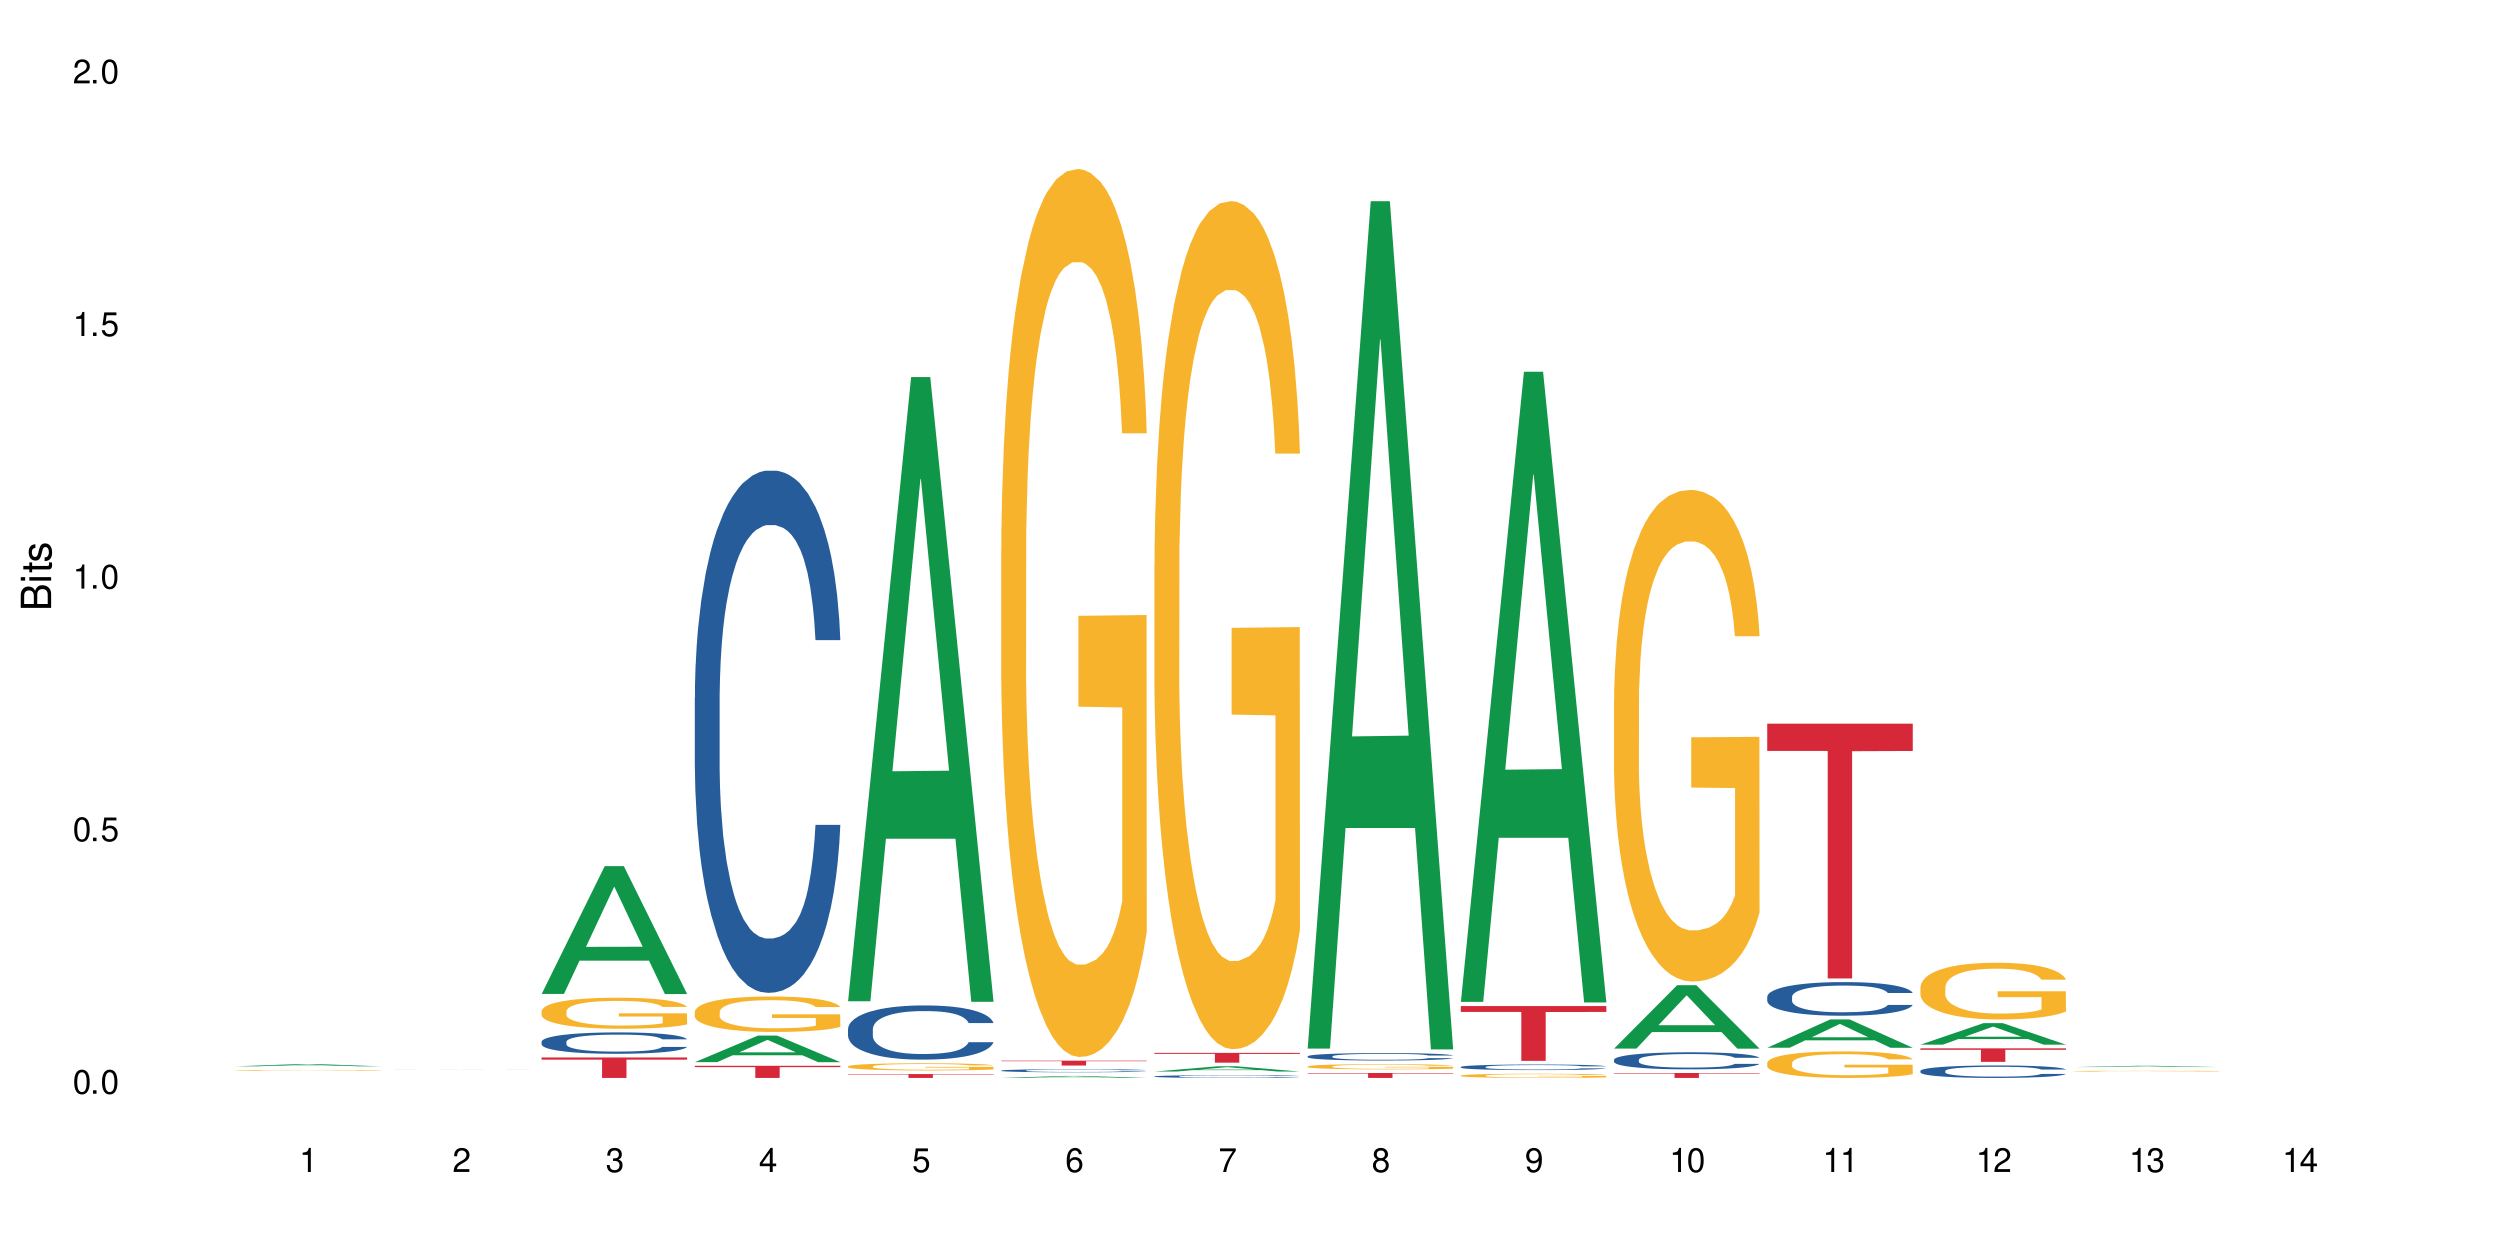 <?xml version="1.0" encoding="UTF-8"?>
<svg xmlns="http://www.w3.org/2000/svg" xmlns:xlink="http://www.w3.org/1999/xlink" width="720" height="360" viewBox="0 0 720 360">
<defs>
<g>
<g id="glyph-0-0">
</g>
<g id="glyph-0-1">
<path d="M 2.641 -6.938 C 2 -6.938 1.422 -6.656 1.078 -6.172 C 0.641 -5.562 0.406 -4.641 0.406 -3.359 C 0.406 -1.016 1.188 0.219 2.641 0.219 C 4.078 0.219 4.859 -1.016 4.859 -3.297 C 4.859 -4.641 4.656 -5.547 4.203 -6.172 C 3.844 -6.656 3.281 -6.938 2.641 -6.938 Z M 2.641 -6.188 C 3.547 -6.188 4 -5.25 4 -3.375 C 4 -1.406 3.562 -0.484 2.625 -0.484 C 1.734 -0.484 1.281 -1.438 1.281 -3.344 C 1.281 -5.25 1.734 -6.188 2.641 -6.188 Z M 2.641 -6.188 "/>
</g>
<g id="glyph-0-2">
<path d="M 1.828 -1 L 0.828 -1 L 0.828 0 L 1.828 0 Z M 1.828 -1 "/>
</g>
<g id="glyph-0-3">
<path d="M 4.562 -6.797 L 1.062 -6.797 L 0.547 -3.094 L 1.328 -3.094 C 1.719 -3.562 2.047 -3.734 2.578 -3.734 C 3.484 -3.734 4.062 -3.109 4.062 -2.094 C 4.062 -1.125 3.484 -0.531 2.578 -0.531 C 1.828 -0.531 1.375 -0.906 1.188 -1.672 L 0.328 -1.672 C 0.453 -1.109 0.547 -0.844 0.75 -0.594 C 1.125 -0.078 1.828 0.219 2.594 0.219 C 3.969 0.219 4.922 -0.781 4.922 -2.219 C 4.922 -3.562 4.031 -4.484 2.719 -4.484 C 2.25 -4.484 1.859 -4.359 1.469 -4.062 L 1.734 -5.969 L 4.562 -5.969 Z M 4.562 -6.797 "/>
</g>
<g id="glyph-0-4">
<path d="M 2.484 -4.938 L 2.484 0 L 3.328 0 L 3.328 -6.938 L 2.766 -6.938 C 2.469 -5.875 2.281 -5.734 0.984 -5.562 L 0.984 -4.938 Z M 2.484 -4.938 "/>
</g>
<g id="glyph-0-5">
<path d="M 4.859 -0.828 L 1.281 -0.828 C 1.359 -1.406 1.672 -1.781 2.5 -2.281 L 3.469 -2.828 C 4.406 -3.344 4.906 -4.062 4.906 -4.906 C 4.906 -5.484 4.672 -6.031 4.266 -6.406 C 3.859 -6.766 3.375 -6.938 2.719 -6.938 C 1.859 -6.938 1.219 -6.625 0.844 -6.031 C 0.609 -5.672 0.5 -5.234 0.484 -4.531 L 1.328 -4.531 C 1.359 -5.016 1.406 -5.281 1.531 -5.516 C 1.75 -5.938 2.188 -6.203 2.703 -6.203 C 3.469 -6.203 4.031 -5.641 4.031 -4.891 C 4.031 -4.344 3.719 -3.859 3.125 -3.516 L 2.234 -3 C 0.812 -2.172 0.406 -1.531 0.328 -0.016 L 4.859 -0.016 Z M 4.859 -0.828 "/>
</g>
<g id="glyph-0-6">
<path d="M 2.125 -3.188 L 2.578 -3.188 C 3.5 -3.188 3.984 -2.766 3.984 -1.922 C 3.984 -1.062 3.469 -0.531 2.594 -0.531 C 1.656 -0.531 1.203 -1 1.156 -2.016 L 0.312 -2.016 C 0.344 -1.453 0.438 -1.094 0.609 -0.781 C 0.953 -0.109 1.625 0.219 2.547 0.219 C 3.953 0.219 4.859 -0.625 4.859 -1.938 C 4.859 -2.828 4.516 -3.297 3.703 -3.594 C 4.344 -3.844 4.656 -4.328 4.656 -5.031 C 4.656 -6.219 3.875 -6.938 2.578 -6.938 C 1.203 -6.938 0.484 -6.172 0.453 -4.703 L 1.297 -4.703 C 1.312 -5.125 1.344 -5.359 1.453 -5.578 C 1.641 -5.969 2.062 -6.203 2.594 -6.203 C 3.344 -6.203 3.797 -5.75 3.797 -5 C 3.797 -4.516 3.609 -4.219 3.25 -4.047 C 3.016 -3.953 2.703 -3.922 2.125 -3.906 Z M 2.125 -3.188 "/>
</g>
<g id="glyph-0-7">
<path d="M 3.141 -1.672 L 3.141 0 L 3.984 0 L 3.984 -1.672 L 4.984 -1.672 L 4.984 -2.438 L 3.984 -2.438 L 3.984 -6.938 L 3.359 -6.938 L 0.266 -2.578 L 0.266 -1.672 Z M 3.141 -2.438 L 1 -2.438 L 3.141 -5.5 Z M 3.141 -2.438 "/>
</g>
<g id="glyph-0-8">
<path d="M 4.781 -5.125 C 4.609 -6.266 3.891 -6.938 2.844 -6.938 C 2.094 -6.938 1.422 -6.578 1.031 -5.953 C 0.594 -5.266 0.406 -4.422 0.406 -3.172 C 0.406 -2 0.578 -1.25 0.984 -0.641 C 1.359 -0.078 1.953 0.219 2.703 0.219 C 3.984 0.219 4.922 -0.75 4.922 -2.094 C 4.922 -3.375 4.062 -4.281 2.844 -4.281 C 2.172 -4.281 1.641 -4.031 1.281 -3.516 C 1.281 -5.234 1.828 -6.188 2.797 -6.188 C 3.391 -6.188 3.797 -5.797 3.938 -5.125 Z M 2.734 -3.531 C 3.547 -3.531 4.062 -2.953 4.062 -2.031 C 4.062 -1.156 3.484 -0.531 2.703 -0.531 C 1.922 -0.531 1.328 -1.188 1.328 -2.078 C 1.328 -2.938 1.906 -3.531 2.734 -3.531 Z M 2.734 -3.531 "/>
</g>
<g id="glyph-0-9">
<path d="M 4.984 -6.797 L 0.438 -6.797 L 0.438 -5.969 L 4.109 -5.969 C 2.5 -3.656 1.828 -2.234 1.328 0 L 2.219 0 C 2.594 -2.172 3.453 -4.047 4.984 -6.094 Z M 4.984 -6.797 "/>
</g>
<g id="glyph-0-10">
<path d="M 3.75 -3.656 C 4.469 -4.094 4.688 -4.438 4.688 -5.078 C 4.688 -6.172 3.844 -6.938 2.641 -6.938 C 1.438 -6.938 0.594 -6.172 0.594 -5.094 C 0.594 -4.438 0.812 -4.094 1.516 -3.656 C 0.734 -3.266 0.359 -2.703 0.359 -1.922 C 0.359 -0.656 1.281 0.219 2.641 0.219 C 3.984 0.219 4.922 -0.656 4.922 -1.922 C 4.922 -2.703 4.531 -3.266 3.75 -3.656 Z M 2.641 -6.188 C 3.359 -6.188 3.812 -5.75 3.812 -5.062 C 3.812 -4.406 3.344 -3.984 2.641 -3.984 C 1.922 -3.984 1.453 -4.406 1.453 -5.078 C 1.453 -5.75 1.922 -6.188 2.641 -6.188 Z M 2.641 -3.266 C 3.484 -3.266 4.062 -2.719 4.062 -1.906 C 4.062 -1.078 3.484 -0.531 2.625 -0.531 C 1.797 -0.531 1.219 -1.094 1.219 -1.906 C 1.219 -2.719 1.781 -3.266 2.641 -3.266 Z M 2.641 -3.266 "/>
</g>
<g id="glyph-0-11">
<path d="M 0.516 -1.578 C 0.672 -0.453 1.406 0.219 2.438 0.219 C 3.188 0.219 3.859 -0.141 4.266 -0.766 C 4.688 -1.453 4.891 -2.297 4.891 -3.547 C 4.891 -4.719 4.703 -5.453 4.312 -6.078 C 3.938 -6.641 3.344 -6.938 2.594 -6.938 C 1.297 -6.938 0.359 -5.969 0.359 -4.625 C 0.359 -3.344 1.234 -2.453 2.453 -2.453 C 3.094 -2.453 3.578 -2.672 4.016 -3.203 C 4 -1.484 3.469 -0.531 2.5 -0.531 C 1.906 -0.531 1.484 -0.906 1.359 -1.578 Z M 2.578 -6.203 C 3.375 -6.203 3.969 -5.531 3.969 -4.641 C 3.969 -3.797 3.391 -3.188 2.547 -3.188 C 1.734 -3.188 1.234 -3.766 1.234 -4.688 C 1.234 -5.562 1.797 -6.203 2.578 -6.203 Z M 2.578 -6.203 "/>
</g>
<g id="glyph-1-0">
</g>
<g id="glyph-1-1">
<path d="M 0 -0.953 L 0 -4.891 C 0 -5.719 -0.234 -6.344 -0.734 -6.797 C -1.188 -7.234 -1.812 -7.469 -2.5 -7.469 C -3.547 -7.469 -4.188 -7 -4.625 -5.875 C -4.984 -6.688 -5.625 -7.094 -6.531 -7.094 C -7.172 -7.094 -7.734 -6.859 -8.141 -6.391 C -8.562 -5.922 -8.75 -5.344 -8.75 -4.5 L -8.75 -0.953 Z M -4.984 -2.062 L -7.766 -2.062 L -7.766 -4.219 C -7.766 -4.844 -7.688 -5.203 -7.453 -5.5 C -7.219 -5.812 -6.859 -5.969 -6.375 -5.969 C -5.891 -5.969 -5.531 -5.812 -5.297 -5.5 C -5.062 -5.203 -4.984 -4.844 -4.984 -4.219 Z M -0.984 -2.062 L -4 -2.062 L -4 -4.781 C -4 -5.766 -3.438 -6.359 -2.484 -6.359 C -1.547 -6.359 -0.984 -5.766 -0.984 -4.781 Z M -0.984 -2.062 "/>
</g>
<g id="glyph-1-2">
<path d="M -6.281 -1.797 L -6.281 -0.797 L 0 -0.797 L 0 -1.797 Z M -8.75 -1.797 L -8.75 -0.797 L -7.484 -0.797 L -7.484 -1.797 Z M -8.75 -1.797 "/>
</g>
<g id="glyph-1-3">
<path d="M -6.281 -3.047 L -6.281 -2.016 L -8.016 -2.016 L -8.016 -1.016 L -6.281 -1.016 L -6.281 -0.172 L -5.469 -0.172 L -5.469 -1.016 L -0.719 -1.016 C -0.078 -1.016 0.281 -1.453 0.281 -2.234 C 0.281 -2.5 0.25 -2.719 0.188 -3.047 L -0.641 -3.047 C -0.609 -2.906 -0.594 -2.766 -0.594 -2.562 C -0.594 -2.141 -0.719 -2.016 -1.156 -2.016 L -5.469 -2.016 L -5.469 -3.047 Z M -6.281 -3.047 "/>
</g>
<g id="glyph-1-4">
<path d="M -4.531 -5.25 C -5.766 -5.25 -6.469 -4.422 -6.469 -2.969 C -6.469 -1.516 -5.719 -0.562 -4.547 -0.562 C -3.562 -0.562 -3.094 -1.062 -2.734 -2.562 L -2.516 -3.484 C -2.344 -4.188 -2.094 -4.469 -1.641 -4.469 C -1.047 -4.469 -0.641 -3.875 -0.641 -3 C -0.641 -2.453 -0.797 -2 -1.062 -1.75 C -1.25 -1.594 -1.422 -1.531 -1.875 -1.469 L -1.875 -0.406 C -0.422 -0.453 0.281 -1.266 0.281 -2.922 C 0.281 -4.5 -0.5 -5.516 -1.719 -5.516 C -2.656 -5.516 -3.172 -4.984 -3.469 -3.734 L -3.703 -2.766 C -3.891 -1.953 -4.156 -1.609 -4.594 -1.609 C -5.188 -1.609 -5.547 -2.125 -5.547 -2.938 C -5.547 -3.75 -5.203 -4.172 -4.531 -4.203 Z M -4.531 -5.25 "/>
</g>
</g>
</defs>
<rect x="-72" y="-36" width="864" height="432" fill="rgb(100%, 100%, 100%)" fill-opacity="1"/>
<path fill-rule="nonzero" fill="rgb(6.275%, 58.824%, 28.235%)" fill-opacity="1" d="M 67.73 307.105 L 67.777 307.105 L 85.914 306.453 L 91.422 306.453 L 109.648 307.105 L 103.242 307.105 L 98.676 306.934 L 78.656 306.934 L 74.18 307.105 L 67.73 307.105 L 80.582 306.863 L 96.84 306.863 L 88.734 306.559 L 88.555 306.559 L 80.539 306.863 L 80.582 306.863 Z M 67.73 307.105 "/>
<path fill-rule="nonzero" fill="rgb(96.863%, 70.196%, 16.863%)" fill-opacity="1" d="M 67.73 308.266 L 67.781 308.266 L 67.781 308.262 L 67.988 308.25 L 68.496 308.234 L 69.164 308.223 L 69.879 308.215 L 70.34 308.211 L 71.105 308.203 L 71.77 308.199 L 73.457 308.188 L 75.602 308.18 L 76.777 308.176 L 78.109 308.172 L 80 308.164 L 80.867 308.164 L 83.527 308.16 L 86.543 308.156 L 91.398 308.156 L 93.496 308.16 L 96.355 308.16 L 97.992 308.164 L 99.27 308.164 L 100.602 308.168 L 102.234 308.172 L 103.77 308.18 L 104.996 308.184 L 106.223 308.191 L 107.246 308.199 L 108.113 308.207 L 108.883 308.215 L 109.34 308.223 L 109.648 308.23 L 102.543 308.23 L 102.133 308.223 L 101.672 308.219 L 100.141 308.203 L 99.375 308.199 L 97.941 308.195 L 96.715 308.191 L 95.18 308.188 L 93.699 308.188 L 92.012 308.184 L 85.828 308.184 L 84.395 308.188 L 83.375 308.188 L 81.941 308.191 L 81.074 308.195 L 80.562 308.195 L 79.027 308.203 L 78.004 308.211 L 77.445 308.215 L 76.727 308.223 L 76.215 308.227 L 75.652 308.238 L 75.348 308.246 L 74.938 308.258 L 74.887 308.301 L 75.039 308.309 L 75.348 308.32 L 75.758 308.328 L 76.984 308.344 L 78.059 308.352 L 78.977 308.359 L 79.691 308.363 L 81.074 308.367 L 81.637 308.371 L 82.965 308.375 L 84.344 308.379 L 86.031 308.379 L 87.309 308.383 L 95.027 308.383 L 96.969 308.379 L 98.301 308.379 L 99.168 308.375 L 100.242 308.375 L 101.008 308.371 L 101.723 308.367 L 102.594 308.363 L 102.594 308.309 L 89.969 308.309 L 89.969 308.285 L 109.598 308.285 L 109.648 308.375 L 108.574 308.379 L 107.246 308.387 L 105.969 308.391 L 104.637 308.395 L 102.746 308.398 L 101.215 308.402 L 98.863 308.406 L 94.465 308.406 L 92.473 308.41 L 88.023 308.41 L 85.777 308.406 L 83.988 308.406 L 80.715 308.398 L 78.672 308.395 L 77.34 308.391 L 75.961 308.387 L 74.582 308.379 L 73.355 308.375 L 72.535 308.371 L 71.719 308.363 L 70.848 308.355 L 70.031 308.348 L 69.418 308.344 L 68.855 308.336 L 68.445 308.328 L 68.039 308.316 L 67.832 308.309 L 67.73 308.301 Z M 67.73 308.266 "/>
<path fill-rule="nonzero" fill="rgb(6.275%, 58.824%, 28.235%)" fill-opacity="1" d="M 111.855 307.98 L 111.898 307.98 L 130.035 307.953 L 135.543 307.953 L 153.77 307.98 L 147.367 307.98 L 142.801 307.973 L 122.781 307.973 L 118.301 307.98 L 111.855 307.98 L 124.707 307.973 L 140.961 307.973 L 132.855 307.957 L 132.68 307.957 L 124.66 307.973 L 124.707 307.973 Z M 111.855 307.98 "/>
<path fill-rule="nonzero" fill="rgb(6.275%, 58.824%, 28.235%)" fill-opacity="1" d="M 155.977 286.254 L 156.023 286.219 L 174.16 249.453 L 179.668 249.453 L 197.895 286.289 L 191.488 286.289 L 186.922 276.672 L 166.902 276.672 L 162.426 286.254 L 155.977 286.254 L 168.828 272.695 L 185.086 272.66 L 176.98 255.469 L 176.891 255.438 L 176.801 255.539 L 168.785 272.66 L 168.828 272.695 Z M 155.977 286.254 "/>
<path fill-rule="nonzero" fill="rgb(14.51%, 36.078%, 60%)" fill-opacity="1" d="M 155.977 300.016 L 156.027 300.008 L 156.027 299.871 L 156.18 299.66 L 156.539 299.391 L 156.898 299.203 L 157.816 298.871 L 159.094 298.551 L 160.426 298.301 L 161.395 298.156 L 162.266 298.043 L 164.258 297.836 L 165.535 297.727 L 166.918 297.633 L 168.602 297.535 L 169.828 297.48 L 172.59 297.391 L 174.637 297.352 L 176.219 297.336 L 179.645 297.336 L 181.688 297.355 L 183.172 297.387 L 184.809 297.43 L 186.188 297.48 L 188.59 297.605 L 190.738 297.762 L 191.707 297.852 L 193.242 298.027 L 194.418 298.195 L 195.234 298.34 L 196.156 298.551 L 196.973 298.805 L 197.586 299.09 L 197.895 299.332 L 190.738 299.332 L 190.379 299.105 L 189.969 298.934 L 189.203 298.703 L 188.438 298.539 L 187.363 298.375 L 186.391 298.27 L 185.062 298.16 L 183.887 298.094 L 182.66 298.043 L 181.484 298.008 L 179.234 297.977 L 176.629 297.977 L 175.656 297.988 L 173.664 298.031 L 172.59 298.07 L 171.059 298.152 L 169.984 298.223 L 168.707 298.336 L 167.836 298.434 L 166.762 298.578 L 165.996 298.707 L 165.129 298.895 L 164.617 299.035 L 164.156 299.191 L 163.746 299.379 L 163.441 299.574 L 163.234 299.781 L 163.133 299.984 L 163.133 300.859 L 163.234 301.062 L 163.492 301.297 L 164.156 301.641 L 165.129 301.938 L 166.25 302.176 L 167.324 302.344 L 167.938 302.422 L 168.758 302.512 L 170.035 302.625 L 171.875 302.738 L 172.949 302.785 L 174.582 302.828 L 176.27 302.852 L 178.52 302.852 L 180.512 302.828 L 181.844 302.801 L 183.223 302.754 L 185.113 302.66 L 186.289 302.57 L 187.312 302.461 L 188.078 302.355 L 188.59 302.266 L 189.355 302.09 L 189.969 301.898 L 190.43 301.703 L 190.738 301.512 L 197.895 301.512 L 197.586 301.734 L 197.129 301.957 L 196.668 302.117 L 195.953 302.316 L 195.133 302.492 L 193.957 302.688 L 192.988 302.816 L 191.707 302.957 L 190.531 303.066 L 189.254 303.16 L 187.363 303.273 L 186.137 303.328 L 184.809 303.379 L 183.223 303.426 L 181.23 303.465 L 179.082 303.488 L 177.09 303.492 L 174.941 303.48 L 173.355 303.457 L 171.262 303.41 L 168.652 303.309 L 166.762 303.199 L 165.281 303.094 L 164.004 302.98 L 162.57 302.828 L 160.73 302.582 L 159.605 302.391 L 158.84 302.23 L 157.969 302.012 L 157.355 301.816 L 156.641 301.5 L 156.129 301.102 L 155.977 300.789 Z M 155.977 300.016 "/>
<path fill-rule="nonzero" fill="rgb(96.863%, 70.196%, 16.863%)" fill-opacity="1" d="M 155.977 291.172 L 156.027 291.16 L 156.027 291 L 156.234 290.633 L 156.742 290.125 L 157.41 289.707 L 158.125 289.383 L 158.582 289.211 L 159.352 288.965 L 160.016 288.785 L 161.703 288.418 L 163.848 288.074 L 165.023 287.926 L 166.355 287.789 L 168.246 287.633 L 169.113 287.578 L 171.773 287.445 L 174.789 287.363 L 178.109 287.34 L 179.645 287.348 L 181.742 287.379 L 184.602 287.469 L 186.238 287.551 L 187.516 287.633 L 188.848 287.738 L 190.48 287.902 L 192.016 288.098 L 193.242 288.297 L 194.469 288.539 L 195.492 288.801 L 196.359 289.086 L 197.129 289.43 L 197.586 289.715 L 197.895 290.004 L 190.789 290.004 L 190.379 289.715 L 189.918 289.496 L 189.152 289.227 L 188.387 289.031 L 187.617 288.875 L 186.188 288.664 L 184.961 288.531 L 183.426 288.418 L 181.945 288.344 L 180.258 288.297 L 179.234 288.277 L 176.527 288.277 L 174.074 288.336 L 172.641 288.402 L 171.617 288.465 L 170.188 288.59 L 169.32 288.688 L 168.809 288.754 L 167.273 289.004 L 166.25 289.234 L 165.688 289.391 L 164.973 289.633 L 164.461 289.855 L 163.898 290.184 L 163.594 290.426 L 163.184 290.98 L 163.133 292.453 L 163.285 292.762 L 163.594 293.098 L 164.004 293.391 L 164.617 293.703 L 165.23 293.938 L 166.305 294.258 L 167.223 294.469 L 167.938 294.609 L 169.32 294.828 L 169.883 294.902 L 171.211 295.051 L 172.59 295.164 L 174.277 295.262 L 175.555 295.312 L 177.602 295.352 L 180.207 295.352 L 183.273 295.301 L 185.215 295.238 L 186.547 295.172 L 187.414 295.113 L 188.488 295.023 L 189.254 294.941 L 189.969 294.852 L 190.84 294.715 L 190.84 292.762 L 178.215 292.754 L 178.215 291.84 L 197.844 291.832 L 197.895 295.023 L 196.82 295.246 L 195.492 295.457 L 194.215 295.621 L 192.883 295.762 L 190.992 295.914 L 189.461 296.012 L 187.109 296.129 L 184.961 296.199 L 182.711 296.25 L 180.719 296.273 L 178.367 296.281 L 176.27 296.266 L 174.023 296.219 L 172.234 296.152 L 170.598 296.07 L 168.961 295.965 L 166.918 295.793 L 165.586 295.652 L 164.207 295.48 L 162.828 295.277 L 161.602 295.059 L 160.781 294.887 L 159.965 294.691 L 159.094 294.445 L 158.277 294.168 L 157.664 293.914 L 157.102 293.629 L 156.691 293.359 L 156.285 292.992 L 156.078 292.695 L 155.977 292.445 Z M 155.977 291.172 "/>
<path fill-rule="nonzero" fill="rgb(83.922%, 15.686%, 22.353%)" fill-opacity="1" d="M 155.977 304.543 L 197.895 304.543 L 197.895 305.176 L 180.426 305.18 L 180.426 310.445 L 173.395 310.445 L 173.395 305.188 L 173.293 305.176 L 155.977 305.176 Z M 155.977 304.543 "/>
<path fill-rule="nonzero" fill="rgb(6.275%, 58.824%, 28.235%)" fill-opacity="1" d="M 200.102 305.898 L 200.145 305.895 L 218.281 298.25 L 223.789 298.25 L 242.016 305.906 L 235.613 305.906 L 231.047 303.91 L 211.027 303.91 L 206.547 305.898 L 200.102 305.898 L 212.953 303.082 L 229.207 303.074 L 221.102 299.504 L 221.012 299.496 L 220.926 299.516 L 212.906 303.074 L 212.953 303.082 Z M 200.102 305.898 "/>
<path fill-rule="nonzero" fill="rgb(14.51%, 36.078%, 60%)" fill-opacity="1" d="M 200.102 200.996 L 200.152 200.855 L 200.152 197.559 L 200.305 192.336 L 200.664 185.738 L 201.02 181.199 L 201.941 173.09 L 203.219 165.254 L 204.547 159.207 L 205.52 155.633 L 206.387 152.883 L 208.383 147.797 L 209.66 145.188 L 211.039 142.848 L 212.727 140.512 L 213.953 139.137 L 216.715 136.938 L 218.758 135.977 L 220.344 135.562 L 223.77 135.562 L 225.812 136.113 L 227.293 136.801 L 228.93 137.902 L 230.312 139.137 L 232.715 142.16 L 234.859 146.012 L 235.832 148.211 L 237.363 152.473 L 238.539 156.594 L 239.359 160.168 L 240.277 165.254 L 241.098 171.441 L 241.711 178.449 L 242.016 184.363 L 234.859 184.363 L 234.504 178.863 L 234.094 174.602 L 233.328 168.965 L 232.559 164.98 L 231.488 160.992 L 230.516 158.383 L 229.188 155.77 L 228.012 154.121 L 226.785 152.883 L 225.609 152.059 L 223.359 151.234 L 220.75 151.234 L 219.781 151.508 L 217.785 152.609 L 216.715 153.57 L 215.18 155.496 L 214.105 157.281 L 212.828 160.031 L 211.961 162.367 L 210.887 165.941 L 210.117 169.105 L 209.25 173.641 L 208.738 177.078 L 208.277 180.926 L 207.871 185.461 L 207.562 190.273 L 207.359 195.359 L 207.258 200.309 L 207.258 221.613 L 207.359 226.562 L 207.613 232.336 L 208.277 240.719 L 209.25 248.004 L 210.375 253.777 L 211.449 257.902 L 212.062 259.828 L 212.879 262.027 L 214.156 264.773 L 215.996 267.523 L 217.07 268.625 L 218.707 269.723 L 220.395 270.273 L 222.645 270.273 L 224.637 269.723 L 225.965 269.035 L 227.348 267.938 L 229.238 265.602 L 230.414 263.402 L 231.434 260.789 L 232.203 258.176 L 232.715 255.977 L 233.48 251.715 L 234.094 247.043 L 234.555 242.23 L 234.859 237.559 L 242.016 237.559 L 241.711 243.059 L 241.25 248.418 L 240.789 252.402 L 240.074 257.215 L 239.258 261.477 L 238.082 266.289 L 237.109 269.449 L 235.832 272.887 L 234.656 275.496 L 233.379 277.832 L 231.488 280.582 L 230.258 281.957 L 228.93 283.195 L 227.348 284.293 L 225.352 285.258 L 223.207 285.805 L 221.211 285.945 L 219.066 285.668 L 217.48 285.117 L 215.383 283.883 L 212.777 281.406 L 210.887 278.797 L 209.402 276.184 L 208.125 273.434 L 206.695 269.723 L 204.855 263.676 L 203.73 259 L 202.961 255.152 L 202.094 249.793 L 201.48 244.98 L 200.766 237.285 L 200.254 227.523 L 200.102 219.965 Z M 200.102 200.996 "/>
<path fill-rule="nonzero" fill="rgb(96.863%, 70.196%, 16.863%)" fill-opacity="1" d="M 200.102 291.367 L 200.152 291.355 L 200.152 291.172 L 200.355 290.75 L 200.867 290.172 L 201.531 289.699 L 202.246 289.324 L 202.707 289.129 L 203.473 288.852 L 204.137 288.645 L 205.824 288.227 L 207.973 287.832 L 209.148 287.668 L 210.477 287.508 L 212.367 287.332 L 213.238 287.266 L 215.895 287.117 L 218.91 287.023 L 222.234 286.996 L 223.77 287.004 L 225.863 287.043 L 228.727 287.145 L 230.363 287.238 L 231.641 287.332 L 232.969 287.453 L 234.605 287.637 L 236.137 287.863 L 237.363 288.086 L 238.594 288.363 L 239.613 288.664 L 240.484 288.988 L 241.25 289.383 L 241.711 289.707 L 242.016 290.035 L 234.91 290.035 L 234.504 289.707 L 234.043 289.457 L 233.277 289.148 L 232.508 288.926 L 231.742 288.746 L 230.312 288.504 L 229.082 288.355 L 227.551 288.227 L 226.066 288.141 L 224.383 288.086 L 223.359 288.066 L 220.648 288.066 L 218.195 288.133 L 216.766 288.207 L 215.742 288.281 L 214.312 288.422 L 213.441 288.531 L 212.93 288.609 L 211.398 288.895 L 210.375 289.156 L 209.812 289.336 L 209.098 289.613 L 208.586 289.867 L 208.023 290.238 L 207.715 290.52 L 207.309 291.152 L 207.258 292.828 L 207.41 293.184 L 207.715 293.566 L 208.125 293.902 L 208.738 294.254 L 209.352 294.527 L 210.426 294.891 L 211.348 295.133 L 212.062 295.289 L 213.441 295.543 L 214.004 295.625 L 215.332 295.793 L 216.715 295.922 L 218.398 296.035 L 219.68 296.09 L 221.723 296.137 L 224.328 296.137 L 227.398 296.082 L 229.34 296.008 L 230.668 295.934 L 231.539 295.867 L 232.609 295.766 L 233.379 295.672 L 234.094 295.57 L 234.961 295.41 L 234.961 293.184 L 222.336 293.176 L 222.336 292.129 L 241.965 292.121 L 242.016 295.766 L 240.941 296.016 L 239.613 296.258 L 238.336 296.445 L 237.008 296.605 L 235.117 296.781 L 233.582 296.895 L 231.23 297.023 L 229.082 297.105 L 226.836 297.164 L 224.84 297.191 L 222.488 297.199 L 220.395 297.18 L 218.145 297.125 L 216.355 297.051 L 214.719 296.957 L 213.082 296.836 L 211.039 296.641 L 209.711 296.484 L 208.328 296.285 L 206.949 296.055 L 205.723 295.801 L 204.906 295.605 L 204.086 295.383 L 203.219 295.102 L 202.398 294.785 L 201.785 294.496 L 201.223 294.172 L 200.816 293.863 L 200.406 293.445 L 200.203 293.109 L 200.102 292.82 Z M 200.102 291.367 "/>
<path fill-rule="nonzero" fill="rgb(83.922%, 15.686%, 22.353%)" fill-opacity="1" d="M 200.102 306.957 L 242.016 306.957 L 242.016 307.332 L 224.547 307.336 L 224.547 310.445 L 217.52 310.445 L 217.52 307.34 L 217.418 307.332 L 200.102 307.332 Z M 200.102 306.957 "/>
<path fill-rule="nonzero" fill="rgb(6.275%, 58.824%, 28.235%)" fill-opacity="1" d="M 244.223 288.355 L 244.27 288.184 L 262.406 108.59 L 267.914 108.59 L 286.141 288.523 L 279.734 288.523 L 275.168 241.555 L 255.148 241.555 L 250.672 288.355 L 244.223 288.355 L 257.074 222.125 L 273.332 221.957 L 265.227 137.984 L 265.137 137.816 L 265.047 138.324 L 257.031 221.957 L 257.074 222.125 Z M 244.223 288.355 "/>
<path fill-rule="nonzero" fill="rgb(14.51%, 36.078%, 60%)" fill-opacity="1" d="M 244.223 296.363 L 244.273 296.348 L 244.273 296.004 L 244.426 295.465 L 244.785 294.777 L 245.145 294.309 L 246.062 293.469 L 247.34 292.656 L 248.672 292.027 L 249.641 291.656 L 250.512 291.371 L 252.504 290.844 L 253.781 290.574 L 255.164 290.332 L 256.848 290.09 L 258.074 289.945 L 260.836 289.719 L 262.883 289.617 L 264.465 289.574 L 267.891 289.574 L 269.934 289.633 L 271.418 289.703 L 273.055 289.816 L 274.434 289.945 L 276.836 290.258 L 278.984 290.66 L 279.953 290.887 L 281.488 291.328 L 282.664 291.758 L 283.48 292.129 L 284.402 292.656 L 285.219 293.297 L 285.832 294.023 L 286.141 294.637 L 278.984 294.637 L 278.625 294.066 L 278.215 293.625 L 277.449 293.039 L 276.684 292.625 L 275.609 292.211 L 274.637 291.941 L 273.309 291.672 L 272.133 291.5 L 270.906 291.371 L 269.73 291.285 L 267.48 291.199 L 264.875 291.199 L 263.902 291.23 L 261.91 291.344 L 260.836 291.441 L 259.305 291.641 L 258.23 291.828 L 256.953 292.113 L 256.082 292.355 L 255.008 292.727 L 254.242 293.055 L 253.371 293.523 L 252.863 293.883 L 252.402 294.281 L 251.992 294.75 L 251.688 295.25 L 251.48 295.777 L 251.379 296.289 L 251.379 298.5 L 251.48 299.016 L 251.738 299.613 L 252.402 300.484 L 253.371 301.238 L 254.496 301.836 L 255.57 302.266 L 256.184 302.465 L 257.004 302.691 L 258.281 302.977 L 260.121 303.262 L 261.195 303.379 L 262.828 303.492 L 264.516 303.547 L 266.766 303.547 L 268.758 303.492 L 270.09 303.422 L 271.469 303.305 L 273.359 303.062 L 274.535 302.836 L 275.559 302.566 L 276.324 302.293 L 276.836 302.066 L 277.602 301.625 L 278.215 301.137 L 278.676 300.641 L 278.984 300.156 L 286.141 300.156 L 285.832 300.727 L 285.371 301.281 L 284.914 301.695 L 284.195 302.195 L 283.379 302.637 L 282.203 303.137 L 281.23 303.461 L 279.953 303.82 L 278.777 304.09 L 277.5 304.332 L 275.609 304.617 L 274.383 304.762 L 273.055 304.887 L 271.469 305.004 L 269.477 305.102 L 267.328 305.16 L 265.336 305.172 L 263.188 305.145 L 261.602 305.09 L 259.508 304.961 L 256.898 304.703 L 255.008 304.434 L 253.527 304.16 L 252.25 303.875 L 250.816 303.492 L 248.977 302.863 L 247.852 302.379 L 247.086 301.98 L 246.215 301.422 L 245.602 300.926 L 244.887 300.125 L 244.375 299.113 L 244.223 298.328 Z M 244.223 296.363 "/>
<path fill-rule="nonzero" fill="rgb(96.863%, 70.196%, 16.863%)" fill-opacity="1" d="M 244.223 307.109 L 244.273 307.105 L 244.273 307.07 L 244.477 306.984 L 244.988 306.867 L 245.652 306.77 L 246.371 306.695 L 246.828 306.656 L 247.598 306.602 L 248.262 306.559 L 249.949 306.473 L 252.094 306.395 L 253.27 306.359 L 254.602 306.328 L 256.492 306.293 L 257.359 306.281 L 260.02 306.25 L 263.035 306.23 L 266.355 306.227 L 267.891 306.227 L 269.988 306.234 L 272.848 306.254 L 274.484 306.273 L 275.762 306.293 L 277.094 306.316 L 278.727 306.355 L 280.262 306.398 L 281.488 306.445 L 282.715 306.504 L 283.738 306.562 L 284.605 306.629 L 285.371 306.707 L 285.832 306.773 L 286.141 306.84 L 279.035 306.84 L 278.625 306.773 L 278.164 306.723 L 277.398 306.66 L 276.633 306.613 L 275.863 306.578 L 274.434 306.531 L 273.207 306.5 L 271.672 306.473 L 270.191 306.457 L 268.504 306.445 L 267.48 306.441 L 264.773 306.441 L 262.32 306.453 L 260.887 306.469 L 259.863 306.484 L 258.434 306.512 L 257.566 306.535 L 257.055 306.551 L 255.52 306.609 L 254.496 306.664 L 253.934 306.699 L 253.219 306.754 L 252.707 306.805 L 252.145 306.879 L 251.84 306.938 L 251.43 307.066 L 251.379 307.402 L 251.531 307.477 L 251.84 307.555 L 252.25 307.621 L 252.863 307.691 L 253.477 307.746 L 254.547 307.82 L 255.469 307.871 L 256.184 307.902 L 257.566 307.953 L 258.129 307.969 L 259.457 308.004 L 260.836 308.031 L 262.523 308.051 L 263.801 308.062 L 265.848 308.074 L 268.453 308.074 L 271.52 308.062 L 273.461 308.047 L 274.793 308.031 L 275.66 308.02 L 276.734 307.996 L 277.5 307.98 L 278.215 307.957 L 279.086 307.926 L 279.086 307.477 L 266.461 307.473 L 266.461 307.262 L 286.09 307.262 L 286.141 307.996 L 285.066 308.047 L 283.738 308.098 L 282.461 308.137 L 281.129 308.168 L 279.238 308.203 L 277.707 308.227 L 275.355 308.25 L 273.207 308.27 L 270.957 308.281 L 268.965 308.285 L 266.613 308.289 L 264.516 308.285 L 262.27 308.273 L 260.477 308.258 L 258.844 308.238 L 257.207 308.215 L 255.164 308.176 L 253.832 308.145 L 252.453 308.102 L 251.074 308.055 L 249.848 308.004 L 249.027 307.965 L 248.211 307.922 L 247.34 307.863 L 246.523 307.801 L 245.91 307.742 L 245.348 307.676 L 244.938 307.613 L 244.531 307.527 L 244.324 307.461 L 244.223 307.402 Z M 244.223 307.109 "/>
<path fill-rule="nonzero" fill="rgb(83.922%, 15.686%, 22.353%)" fill-opacity="1" d="M 244.223 309.34 L 286.141 309.34 L 286.141 309.457 L 268.672 309.457 L 268.672 310.445 L 261.641 310.445 L 261.641 309.461 L 261.539 309.457 L 244.223 309.457 Z M 244.223 309.34 "/>
<path fill-rule="nonzero" fill="rgb(6.275%, 58.824%, 28.235%)" fill-opacity="1" d="M 288.348 310.445 L 288.391 310.445 L 306.527 309.871 L 312.035 309.871 L 330.262 310.445 L 323.859 310.445 L 319.289 310.297 L 299.273 310.297 L 294.793 310.445 L 288.348 310.445 L 301.199 310.234 L 317.453 310.23 L 309.348 309.965 L 309.172 309.965 L 301.152 310.23 L 301.199 310.234 Z M 288.348 310.445 "/>
<path fill-rule="nonzero" fill="rgb(14.51%, 36.078%, 60%)" fill-opacity="1" d="M 288.348 308.32 L 288.398 308.32 L 288.398 308.301 L 288.551 308.27 L 288.906 308.23 L 289.266 308.203 L 290.188 308.156 L 291.465 308.109 L 292.793 308.074 L 293.766 308.051 L 294.633 308.035 L 296.629 308.008 L 297.906 307.992 L 299.285 307.977 L 300.973 307.965 L 302.199 307.957 L 304.961 307.941 L 307.004 307.938 L 308.59 307.934 L 312.012 307.934 L 314.059 307.938 L 315.539 307.941 L 317.176 307.949 L 318.559 307.957 L 320.961 307.973 L 323.105 307.996 L 324.078 308.008 L 325.609 308.035 L 326.785 308.059 L 327.605 308.078 L 328.523 308.109 L 329.344 308.145 L 329.957 308.188 L 330.262 308.223 L 323.105 308.223 L 322.75 308.188 L 322.34 308.164 L 321.574 308.133 L 320.805 308.109 L 319.73 308.086 L 318.762 308.07 L 317.434 308.055 L 316.258 308.043 L 315.031 308.035 L 313.855 308.031 L 311.605 308.027 L 308.027 308.027 L 306.031 308.035 L 304.961 308.039 L 303.426 308.051 L 302.352 308.062 L 301.074 308.078 L 300.207 308.094 L 299.133 308.113 L 298.363 308.133 L 297.496 308.16 L 296.984 308.18 L 296.523 308.203 L 296.117 308.227 L 295.809 308.258 L 295.605 308.285 L 295.504 308.316 L 295.504 308.441 L 295.605 308.469 L 295.859 308.504 L 296.523 308.555 L 297.496 308.598 L 298.621 308.629 L 299.695 308.652 L 300.309 308.664 L 301.125 308.68 L 302.402 308.695 L 304.242 308.711 L 305.316 308.719 L 306.953 308.723 L 308.641 308.727 L 310.891 308.727 L 312.883 308.723 L 314.211 308.719 L 315.594 308.715 L 317.484 308.699 L 318.66 308.688 L 319.68 308.672 L 320.449 308.656 L 320.961 308.645 L 321.727 308.617 L 322.34 308.59 L 322.801 308.562 L 323.105 308.535 L 330.262 308.535 L 329.957 308.566 L 329.496 308.598 L 329.035 308.621 L 328.32 308.648 L 327.504 308.676 L 326.328 308.703 L 325.355 308.723 L 324.078 308.742 L 322.902 308.758 L 321.625 308.77 L 319.73 308.789 L 318.504 308.797 L 317.176 308.805 L 315.594 308.809 L 313.598 308.816 L 311.453 308.816 L 309.457 308.82 L 307.312 308.816 L 305.727 308.812 L 303.629 308.809 L 301.023 308.793 L 299.133 308.777 L 297.648 308.762 L 296.371 308.746 L 294.941 308.723 L 293.102 308.688 L 291.977 308.66 L 291.207 308.637 L 290.34 308.605 L 289.727 308.578 L 289.012 308.531 L 288.5 308.477 L 288.348 308.43 Z M 288.348 308.32 "/>
<path fill-rule="nonzero" fill="rgb(96.863%, 70.196%, 16.863%)" fill-opacity="1" d="M 288.348 158.207 L 288.398 157.973 L 288.398 153.301 L 288.602 142.793 L 289.113 128.312 L 289.777 116.398 L 290.492 107.055 L 290.953 102.152 L 291.719 95.145 L 292.383 90.008 L 294.07 79.496 L 296.219 69.688 L 297.395 65.48 L 298.723 61.512 L 300.613 57.074 L 301.484 55.438 L 304.141 51.703 L 307.156 49.367 L 310.48 48.664 L 312.012 48.898 L 314.109 49.832 L 316.973 52.402 L 318.609 54.738 L 319.887 57.074 L 321.215 60.109 L 322.852 64.781 L 324.383 70.387 L 325.609 75.992 L 326.836 83 L 327.859 90.473 L 328.73 98.648 L 329.496 108.457 L 329.957 116.633 L 330.262 124.809 L 323.156 124.809 L 322.75 116.633 L 322.289 110.328 L 321.523 102.617 L 320.754 97.012 L 319.988 92.574 L 318.559 86.504 L 317.328 82.766 L 315.797 79.496 L 314.312 77.395 L 312.629 75.992 L 311.605 75.523 L 308.895 75.523 L 306.441 77.16 L 305.012 79.027 L 303.988 80.898 L 302.559 84.402 L 301.688 87.203 L 301.176 89.07 L 299.645 96.312 L 298.621 102.852 L 298.059 107.289 L 297.344 114.297 L 296.832 120.602 L 296.27 129.945 L 295.961 136.953 L 295.555 152.836 L 295.504 194.879 L 295.656 203.754 L 295.961 213.328 L 296.371 221.738 L 296.984 230.613 L 297.598 237.387 L 298.672 246.496 L 299.594 252.566 L 300.309 256.539 L 301.688 262.844 L 302.25 264.945 L 303.578 269.152 L 304.961 272.422 L 306.645 275.223 L 307.926 276.625 L 309.969 277.793 L 312.574 277.793 L 315.645 276.391 L 317.586 274.523 L 318.914 272.656 L 319.785 271.02 L 320.855 268.449 L 321.625 266.113 L 322.34 263.547 L 323.207 259.574 L 323.207 203.754 L 310.582 203.52 L 310.582 177.359 L 330.211 177.125 L 330.262 268.449 L 329.188 274.758 L 327.859 280.828 L 326.582 285.5 L 325.254 289.473 L 323.363 293.91 L 321.828 296.711 L 319.477 299.98 L 317.328 302.082 L 315.082 303.484 L 313.086 304.188 L 310.734 304.418 L 308.641 303.953 L 306.391 302.551 L 304.602 300.684 L 302.965 298.348 L 301.328 295.309 L 299.285 290.406 L 297.957 286.434 L 296.574 281.531 L 295.195 275.691 L 293.969 269.383 L 293.152 264.48 L 292.332 258.875 L 291.465 251.867 L 290.645 243.926 L 290.031 236.684 L 289.469 228.512 L 289.062 220.805 L 288.652 210.293 L 288.449 201.883 L 288.348 194.645 Z M 288.348 158.207 "/>
<path fill-rule="nonzero" fill="rgb(83.922%, 15.686%, 22.353%)" fill-opacity="1" d="M 288.348 305.473 L 330.262 305.473 L 330.262 305.621 L 312.793 305.625 L 312.793 306.883 L 305.766 306.883 L 305.766 305.625 L 305.664 305.621 L 288.348 305.621 Z M 288.348 305.473 "/>
<path fill-rule="nonzero" fill="rgb(6.275%, 58.824%, 28.235%)" fill-opacity="1" d="M 332.469 308.602 L 332.512 308.602 L 350.652 307.09 L 356.16 307.09 L 374.387 308.605 L 367.98 308.605 L 363.414 308.207 L 343.395 308.207 L 338.918 308.602 L 332.469 308.602 L 345.32 308.047 L 361.578 308.043 L 353.473 307.336 L 353.383 307.336 L 353.293 307.34 L 345.277 308.043 L 345.32 308.047 Z M 332.469 308.602 "/>
<path fill-rule="nonzero" fill="rgb(14.51%, 36.078%, 60%)" fill-opacity="1" d="M 332.469 310 L 332.52 310 L 332.52 309.98 L 332.672 309.953 L 333.031 309.918 L 333.391 309.895 L 334.309 309.852 L 335.586 309.812 L 336.918 309.781 L 337.887 309.762 L 338.758 309.746 L 340.75 309.719 L 342.027 309.707 L 343.406 309.695 L 345.094 309.684 L 346.32 309.676 L 349.082 309.664 L 351.129 309.656 L 356.137 309.656 L 358.18 309.66 L 359.664 309.664 L 361.301 309.668 L 362.68 309.676 L 365.082 309.691 L 367.23 309.711 L 368.199 309.723 L 369.734 309.746 L 370.91 309.766 L 371.727 309.785 L 372.648 309.812 L 373.465 309.844 L 374.078 309.883 L 374.387 309.91 L 367.23 309.91 L 366.871 309.883 L 366.461 309.859 L 365.695 309.832 L 364.93 309.809 L 363.855 309.789 L 362.883 309.777 L 361.555 309.762 L 360.379 309.754 L 359.152 309.746 L 357.977 309.742 L 355.727 309.738 L 352.148 309.738 L 350.156 309.746 L 349.082 309.75 L 347.547 309.762 L 346.477 309.77 L 345.199 309.785 L 344.328 309.797 L 343.254 309.816 L 342.488 309.832 L 341.617 309.855 L 341.109 309.875 L 340.648 309.895 L 340.238 309.918 L 339.934 309.941 L 339.727 309.969 L 339.625 309.996 L 339.625 310.105 L 339.727 310.133 L 339.984 310.164 L 340.648 310.207 L 341.617 310.246 L 342.742 310.277 L 343.816 310.297 L 344.43 310.309 L 345.25 310.32 L 346.527 310.332 L 348.367 310.348 L 349.441 310.355 L 351.074 310.359 L 352.762 310.363 L 355.012 310.363 L 357.004 310.359 L 358.336 310.355 L 359.715 310.352 L 361.605 310.34 L 362.781 310.328 L 363.805 310.312 L 364.57 310.301 L 365.082 310.289 L 365.848 310.266 L 366.461 310.242 L 366.922 310.215 L 367.23 310.191 L 374.387 310.191 L 374.078 310.219 L 373.617 310.25 L 373.16 310.27 L 372.441 310.293 L 371.625 310.316 L 370.449 310.344 L 369.477 310.359 L 368.199 310.375 L 367.023 310.391 L 365.746 310.402 L 363.855 310.418 L 362.629 310.426 L 361.301 310.43 L 359.715 310.438 L 357.723 310.441 L 355.574 310.445 L 351.434 310.445 L 349.848 310.441 L 347.754 310.434 L 345.145 310.422 L 343.254 310.406 L 341.773 310.395 L 340.496 310.379 L 339.062 310.359 L 337.223 310.328 L 336.098 310.305 L 335.332 310.285 L 334.461 310.254 L 333.848 310.23 L 333.133 310.191 L 332.621 310.137 L 332.469 310.098 Z M 332.469 310 "/>
<path fill-rule="nonzero" fill="rgb(96.863%, 70.196%, 16.863%)" fill-opacity="1" d="M 332.469 162.527 L 332.52 162.305 L 332.52 157.844 L 332.723 147.805 L 333.234 133.973 L 333.898 122.598 L 334.617 113.672 L 335.074 108.988 L 335.844 102.297 L 336.508 97.391 L 338.195 87.352 L 340.34 77.98 L 341.516 73.965 L 342.848 70.172 L 344.738 65.934 L 345.605 64.375 L 348.266 60.805 L 351.281 58.574 L 354.602 57.906 L 356.137 58.129 L 358.23 59.02 L 361.094 61.473 L 362.73 63.703 L 364.008 65.934 L 365.336 68.836 L 366.973 73.297 L 368.508 78.652 L 369.734 84.004 L 370.961 90.695 L 371.984 97.836 L 372.852 105.645 L 373.617 115.012 L 374.078 122.82 L 374.387 130.629 L 367.281 130.629 L 366.871 122.82 L 366.41 116.797 L 365.645 109.434 L 364.879 104.082 L 364.109 99.844 L 362.68 94.043 L 361.453 90.473 L 359.918 87.352 L 358.438 85.344 L 356.75 84.004 L 355.727 83.559 L 353.02 83.559 L 350.566 85.121 L 349.133 86.906 L 348.109 88.688 L 346.68 92.035 L 345.812 94.711 L 345.301 96.496 L 343.766 103.41 L 342.742 109.66 L 342.18 113.898 L 341.465 120.59 L 340.953 126.613 L 340.391 135.535 L 340.086 142.227 L 339.676 157.398 L 339.625 197.551 L 339.777 206.027 L 340.086 215.172 L 340.496 223.203 L 341.109 231.68 L 341.723 238.148 L 342.793 246.852 L 343.715 252.648 L 344.43 256.441 L 345.812 262.465 L 346.371 264.473 L 347.703 268.488 L 349.082 271.613 L 350.77 274.289 L 352.047 275.625 L 354.094 276.742 L 356.699 276.742 L 359.766 275.402 L 361.707 273.617 L 363.039 271.836 L 363.906 270.273 L 364.98 267.82 L 365.746 265.59 L 366.461 263.133 L 367.332 259.344 L 367.332 206.027 L 354.707 205.805 L 354.707 180.82 L 374.336 180.598 L 374.387 267.82 L 373.312 273.844 L 371.984 279.641 L 370.707 284.105 L 369.375 287.895 L 367.484 292.133 L 365.953 294.812 L 363.602 297.934 L 361.453 299.941 L 359.203 301.281 L 357.211 301.949 L 354.859 302.172 L 352.762 301.727 L 350.512 300.387 L 348.723 298.605 L 347.09 296.371 L 345.453 293.473 L 343.406 288.789 L 342.078 284.996 L 340.699 280.312 L 339.32 274.734 L 338.094 268.711 L 337.273 264.027 L 336.457 258.672 L 335.586 251.98 L 334.77 244.395 L 334.156 237.48 L 333.594 229.672 L 333.184 222.312 L 332.777 212.273 L 332.57 204.242 L 332.469 197.328 Z M 332.469 162.527 "/>
<path fill-rule="nonzero" fill="rgb(83.922%, 15.686%, 22.353%)" fill-opacity="1" d="M 332.469 303.223 L 374.387 303.223 L 374.387 303.523 L 356.918 303.527 L 356.918 306.039 L 349.887 306.039 L 349.887 303.531 L 349.785 303.523 L 332.469 303.523 Z M 332.469 303.223 "/>
<path fill-rule="nonzero" fill="rgb(6.275%, 58.824%, 28.235%)" fill-opacity="1" d="M 376.594 302.004 L 376.637 301.777 L 394.773 57.941 L 400.281 57.941 L 418.508 302.234 L 412.105 302.234 L 407.535 238.465 L 387.52 238.465 L 383.039 302.004 L 376.594 302.004 L 389.445 212.086 L 405.699 211.859 L 397.594 97.855 L 397.504 97.625 L 397.414 98.312 L 389.398 211.859 L 389.445 212.086 Z M 376.594 302.004 "/>
<path fill-rule="nonzero" fill="rgb(14.51%, 36.078%, 60%)" fill-opacity="1" d="M 376.594 304.219 L 376.645 304.219 L 376.645 304.172 L 376.797 304.098 L 377.152 304.004 L 377.512 303.938 L 378.434 303.82 L 379.711 303.711 L 381.039 303.625 L 382.012 303.574 L 382.879 303.535 L 384.871 303.461 L 386.152 303.426 L 387.531 303.391 L 389.219 303.355 L 390.445 303.336 L 393.207 303.305 L 395.25 303.293 L 396.836 303.285 L 400.258 303.285 L 402.305 303.293 L 403.785 303.305 L 405.422 303.32 L 406.801 303.336 L 409.207 303.379 L 411.352 303.438 L 412.324 303.469 L 413.855 303.527 L 415.031 303.586 L 415.852 303.637 L 416.77 303.711 L 417.59 303.797 L 418.203 303.898 L 418.508 303.984 L 411.352 303.984 L 410.996 303.906 L 410.586 303.844 L 409.82 303.762 L 409.051 303.707 L 407.977 303.648 L 407.008 303.613 L 405.68 303.574 L 404.504 303.551 L 403.277 303.535 L 402.102 303.523 L 399.852 303.512 L 397.242 303.512 L 396.273 303.516 L 394.277 303.531 L 393.207 303.543 L 391.672 303.57 L 390.598 303.598 L 389.32 303.637 L 388.453 303.668 L 387.379 303.719 L 386.609 303.766 L 385.742 303.832 L 385.23 303.879 L 384.77 303.934 L 384.363 304 L 384.055 304.066 L 383.852 304.141 L 383.75 304.211 L 383.75 304.516 L 383.852 304.586 L 384.105 304.668 L 384.77 304.789 L 385.742 304.891 L 386.867 304.973 L 387.941 305.031 L 388.555 305.062 L 389.371 305.094 L 390.648 305.133 L 392.488 305.172 L 393.562 305.188 L 395.199 305.203 L 396.887 305.211 L 399.137 305.211 L 401.129 305.203 L 402.457 305.191 L 403.836 305.176 L 405.73 305.145 L 406.906 305.113 L 407.926 305.074 L 408.695 305.035 L 409.207 305.004 L 409.973 304.945 L 410.586 304.879 L 411.047 304.809 L 411.352 304.742 L 418.508 304.742 L 418.203 304.82 L 417.742 304.898 L 417.281 304.953 L 416.566 305.023 L 415.75 305.086 L 414.574 305.152 L 413.602 305.199 L 412.324 305.246 L 411.148 305.285 L 409.871 305.316 L 407.977 305.355 L 406.75 305.375 L 405.422 305.395 L 403.836 305.41 L 401.844 305.422 L 399.695 305.43 L 397.703 305.434 L 395.559 305.43 L 393.973 305.422 L 391.875 305.402 L 389.27 305.367 L 387.379 305.332 L 385.895 305.293 L 384.617 305.254 L 383.188 305.203 L 381.348 305.117 L 380.223 305.051 L 379.453 304.992 L 378.586 304.918 L 377.973 304.848 L 377.258 304.738 L 376.746 304.598 L 376.594 304.492 Z M 376.594 304.219 "/>
<path fill-rule="nonzero" fill="rgb(96.863%, 70.196%, 16.863%)" fill-opacity="1" d="M 376.594 307.125 L 376.645 307.125 L 376.645 307.098 L 376.848 307.035 L 377.359 306.949 L 378.023 306.879 L 378.738 306.828 L 379.199 306.797 L 379.965 306.758 L 380.629 306.727 L 382.316 306.664 L 384.465 306.609 L 385.641 306.582 L 386.969 306.559 L 388.859 306.535 L 389.73 306.523 L 392.387 306.504 L 395.402 306.488 L 398.727 306.484 L 400.258 306.484 L 402.355 306.492 L 405.219 306.508 L 406.855 306.52 L 408.133 306.535 L 409.461 306.551 L 411.098 306.578 L 412.629 306.613 L 413.855 306.645 L 415.082 306.688 L 416.105 306.73 L 416.977 306.777 L 417.742 306.836 L 418.203 306.883 L 418.508 306.93 L 411.402 306.93 L 410.996 306.883 L 410.535 306.844 L 409.766 306.801 L 409 306.766 L 408.234 306.742 L 406.801 306.707 L 405.574 306.684 L 404.043 306.664 L 402.559 306.652 L 400.871 306.645 L 399.852 306.641 L 397.141 306.641 L 394.688 306.652 L 393.258 306.664 L 392.234 306.672 L 390.801 306.695 L 389.934 306.711 L 389.422 306.723 L 387.891 306.762 L 386.867 306.801 L 386.305 306.828 L 385.59 306.867 L 385.078 306.906 L 384.516 306.961 L 384.207 307 L 383.801 307.094 L 383.75 307.34 L 383.902 307.391 L 384.207 307.449 L 384.617 307.496 L 385.23 307.547 L 385.844 307.59 L 386.918 307.641 L 387.836 307.676 L 388.555 307.699 L 389.934 307.738 L 390.496 307.75 L 391.824 307.773 L 393.207 307.793 L 394.891 307.809 L 396.172 307.816 L 398.215 307.824 L 400.82 307.824 L 403.891 307.816 L 405.832 307.805 L 407.16 307.793 L 408.031 307.785 L 409.102 307.77 L 409.871 307.758 L 410.586 307.742 L 411.453 307.719 L 411.453 307.391 L 398.828 307.391 L 398.828 307.238 L 418.457 307.234 L 418.508 307.77 L 417.434 307.805 L 416.105 307.844 L 414.828 307.871 L 413.5 307.895 L 411.609 307.918 L 410.074 307.934 L 407.723 307.953 L 405.574 307.965 L 403.328 307.973 L 401.332 307.98 L 398.98 307.98 L 396.887 307.977 L 394.637 307.969 L 392.848 307.957 L 391.211 307.945 L 389.574 307.926 L 387.531 307.898 L 386.203 307.875 L 384.82 307.848 L 383.441 307.812 L 382.215 307.773 L 381.398 307.746 L 380.578 307.715 L 379.711 307.672 L 378.891 307.625 L 378.277 307.586 L 377.715 307.535 L 377.309 307.492 L 376.898 307.43 L 376.695 307.379 L 376.594 307.34 Z M 376.594 307.125 "/>
<path fill-rule="nonzero" fill="rgb(83.922%, 15.686%, 22.353%)" fill-opacity="1" d="M 376.594 309.031 L 418.508 309.031 L 418.508 309.184 L 401.039 309.184 L 401.039 310.445 L 394.012 310.445 L 394.012 309.184 L 376.594 309.184 Z M 376.594 309.031 "/>
<path fill-rule="nonzero" fill="rgb(6.275%, 58.824%, 28.235%)" fill-opacity="1" d="M 420.715 288.531 L 420.758 288.363 L 438.898 107.055 L 444.406 107.055 L 462.633 288.703 L 456.227 288.703 L 451.66 241.285 L 431.641 241.285 L 427.164 288.531 L 420.715 288.531 L 433.566 221.672 L 449.824 221.5 L 441.719 136.73 L 441.629 136.562 L 441.539 137.074 L 433.523 221.5 L 433.566 221.672 Z M 420.715 288.531 "/>
<path fill-rule="nonzero" fill="rgb(14.51%, 36.078%, 60%)" fill-opacity="1" d="M 420.715 307.281 L 420.766 307.277 L 420.766 307.242 L 420.918 307.188 L 421.277 307.117 L 421.637 307.066 L 422.555 306.98 L 423.832 306.898 L 425.164 306.832 L 426.133 306.793 L 427.004 306.766 L 428.996 306.711 L 430.273 306.684 L 431.652 306.656 L 433.34 306.633 L 434.566 306.617 L 437.328 306.594 L 439.371 306.582 L 440.957 306.578 L 444.383 306.578 L 446.426 306.586 L 447.91 306.594 L 449.547 306.605 L 450.926 306.617 L 453.328 306.648 L 455.477 306.691 L 456.445 306.715 L 457.98 306.762 L 459.156 306.805 L 459.973 306.844 L 460.895 306.898 L 461.711 306.965 L 462.324 307.039 L 462.633 307.102 L 455.477 307.102 L 455.117 307.043 L 454.707 306.996 L 453.941 306.938 L 453.176 306.895 L 452.102 306.852 L 451.129 306.824 L 449.801 306.797 L 448.625 306.777 L 447.398 306.766 L 446.223 306.758 L 443.973 306.746 L 441.367 306.746 L 440.395 306.75 L 438.402 306.762 L 437.328 306.773 L 435.793 306.793 L 434.723 306.812 L 433.441 306.84 L 432.574 306.867 L 431.5 306.906 L 430.734 306.938 L 429.863 306.988 L 429.355 307.023 L 428.895 307.066 L 428.484 307.113 L 428.18 307.164 L 427.973 307.219 L 427.871 307.273 L 427.871 307.5 L 427.973 307.555 L 428.23 307.617 L 428.895 307.707 L 429.863 307.781 L 430.988 307.844 L 432.062 307.891 L 432.676 307.91 L 433.496 307.934 L 434.773 307.961 L 436.613 307.992 L 437.688 308.004 L 439.32 308.016 L 441.008 308.02 L 443.258 308.02 L 445.25 308.016 L 446.582 308.008 L 447.961 307.996 L 449.852 307.973 L 451.027 307.949 L 452.051 307.918 L 452.816 307.891 L 453.328 307.867 L 454.094 307.824 L 454.707 307.773 L 455.168 307.723 L 455.477 307.672 L 462.633 307.672 L 462.324 307.73 L 461.863 307.789 L 461.406 307.832 L 460.688 307.883 L 459.871 307.926 L 458.695 307.98 L 457.723 308.012 L 456.445 308.051 L 455.27 308.078 L 453.992 308.102 L 452.102 308.133 L 450.875 308.148 L 449.547 308.16 L 447.961 308.172 L 445.969 308.184 L 443.82 308.188 L 439.68 308.188 L 438.094 308.18 L 436 308.168 L 433.391 308.141 L 431.5 308.113 L 430.02 308.086 L 428.742 308.055 L 427.309 308.016 L 425.469 307.949 L 424.344 307.902 L 423.578 307.859 L 422.707 307.801 L 422.094 307.75 L 421.379 307.668 L 420.867 307.562 L 420.715 307.484 Z M 420.715 307.281 "/>
<path fill-rule="nonzero" fill="rgb(96.863%, 70.196%, 16.863%)" fill-opacity="1" d="M 420.715 309.758 L 420.766 309.754 L 420.766 309.734 L 420.969 309.684 L 421.48 309.617 L 422.145 309.559 L 422.863 309.516 L 423.32 309.492 L 424.09 309.461 L 424.754 309.434 L 426.441 309.387 L 428.586 309.34 L 429.762 309.32 L 431.094 309.301 L 432.984 309.281 L 433.852 309.273 L 436.512 309.254 L 439.527 309.242 L 444.383 309.242 L 446.477 309.246 L 449.34 309.258 L 450.977 309.27 L 452.254 309.281 L 453.582 309.293 L 455.219 309.316 L 456.754 309.344 L 457.98 309.371 L 459.207 309.402 L 460.23 309.438 L 461.098 309.477 L 461.863 309.523 L 462.324 309.562 L 462.633 309.598 L 455.527 309.598 L 455.117 309.562 L 454.656 309.531 L 453.891 309.496 L 453.125 309.469 L 452.355 309.449 L 450.926 309.418 L 449.699 309.402 L 448.164 309.387 L 446.684 309.375 L 444.996 309.371 L 443.973 309.367 L 441.266 309.367 L 438.812 309.375 L 437.379 309.383 L 436.355 309.391 L 434.926 309.41 L 434.059 309.422 L 433.547 309.43 L 432.012 309.465 L 430.988 309.496 L 430.426 309.516 L 429.711 309.551 L 429.199 309.578 L 428.637 309.625 L 428.332 309.656 L 427.922 309.73 L 427.871 309.93 L 428.023 309.973 L 428.332 310.016 L 428.742 310.055 L 429.355 310.098 L 429.969 310.129 L 431.039 310.172 L 431.961 310.199 L 432.676 310.219 L 434.059 310.25 L 434.617 310.258 L 435.949 310.277 L 437.328 310.293 L 439.016 310.309 L 440.293 310.312 L 442.336 310.32 L 444.945 310.32 L 448.012 310.312 L 449.953 310.305 L 451.285 310.297 L 452.152 310.289 L 453.227 310.277 L 453.992 310.266 L 454.707 310.254 L 455.578 310.234 L 455.578 309.973 L 442.953 309.969 L 442.953 309.848 L 462.582 309.844 L 462.633 310.277 L 461.559 310.305 L 460.23 310.332 L 458.953 310.355 L 457.621 310.375 L 455.73 310.395 L 454.195 310.41 L 451.848 310.426 L 449.699 310.434 L 447.449 310.441 L 445.457 310.445 L 443.105 310.445 L 441.008 310.441 L 438.758 310.438 L 436.969 310.426 L 435.336 310.418 L 433.699 310.402 L 431.652 310.379 L 430.324 310.359 L 428.945 310.336 L 427.566 310.309 L 426.336 310.281 L 425.52 310.258 L 424.703 310.23 L 423.832 310.199 L 423.016 310.16 L 422.402 310.125 L 421.84 310.086 L 421.43 310.051 L 421.023 310 L 420.816 309.961 L 420.715 309.93 Z M 420.715 309.758 "/>
<path fill-rule="nonzero" fill="rgb(83.922%, 15.686%, 22.353%)" fill-opacity="1" d="M 420.715 289.754 L 462.633 289.754 L 462.633 291.441 L 445.16 291.457 L 445.16 305.527 L 438.133 305.527 L 438.133 291.473 L 438.031 291.441 L 420.715 291.441 Z M 420.715 289.754 "/>
<path fill-rule="nonzero" fill="rgb(6.275%, 58.824%, 28.235%)" fill-opacity="1" d="M 464.836 301.996 L 464.883 301.977 L 483.02 283.734 L 488.527 283.734 L 506.754 302.012 L 500.352 302.012 L 495.781 297.242 L 475.766 297.242 L 471.285 301.996 L 464.836 301.996 L 477.691 295.266 L 493.945 295.25 L 485.84 286.723 L 485.75 286.703 L 485.66 286.754 L 477.645 295.25 L 477.691 295.266 Z M 464.836 301.996 "/>
<path fill-rule="nonzero" fill="rgb(14.51%, 36.078%, 60%)" fill-opacity="1" d="M 464.836 305.199 L 464.891 305.195 L 464.891 305.09 L 465.043 304.918 L 465.398 304.703 L 465.758 304.555 L 466.68 304.289 L 467.957 304.031 L 469.285 303.836 L 470.258 303.719 L 471.125 303.629 L 473.117 303.461 L 474.398 303.379 L 475.777 303.301 L 477.465 303.223 L 478.691 303.18 L 481.453 303.109 L 483.496 303.074 L 485.082 303.062 L 488.504 303.062 L 490.551 303.082 L 492.031 303.102 L 493.668 303.141 L 495.047 303.18 L 497.453 303.277 L 499.598 303.402 L 500.57 303.477 L 502.102 303.613 L 503.277 303.75 L 504.098 303.867 L 505.016 304.031 L 505.836 304.234 L 506.449 304.465 L 506.754 304.656 L 499.598 304.656 L 499.242 304.477 L 498.832 304.34 L 498.066 304.152 L 497.297 304.023 L 496.223 303.895 L 495.254 303.809 L 493.926 303.723 L 492.75 303.668 L 491.523 303.629 L 490.348 303.602 L 488.098 303.574 L 485.488 303.574 L 484.52 303.582 L 482.523 303.621 L 481.453 303.652 L 479.918 303.715 L 478.844 303.773 L 477.566 303.863 L 476.695 303.938 L 475.625 304.055 L 474.855 304.16 L 473.988 304.309 L 473.477 304.418 L 473.016 304.543 L 472.609 304.691 L 472.301 304.852 L 472.098 305.016 L 471.996 305.18 L 471.996 305.875 L 472.098 306.035 L 472.352 306.223 L 473.016 306.5 L 473.988 306.738 L 475.113 306.926 L 476.188 307.059 L 476.801 307.121 L 477.617 307.195 L 478.895 307.285 L 480.734 307.375 L 481.809 307.41 L 483.445 307.445 L 485.133 307.465 L 487.383 307.465 L 489.375 307.445 L 490.703 307.422 L 492.082 307.387 L 493.977 307.312 L 495.152 307.238 L 496.172 307.152 L 496.941 307.07 L 497.453 306.996 L 498.219 306.859 L 498.832 306.703 L 499.293 306.547 L 499.598 306.395 L 506.754 306.395 L 506.449 306.574 L 505.988 306.75 L 505.527 306.879 L 504.812 307.039 L 503.996 307.176 L 502.82 307.332 L 501.848 307.438 L 500.57 307.551 L 499.395 307.633 L 498.117 307.711 L 496.223 307.801 L 494.996 307.848 L 493.668 307.887 L 492.082 307.922 L 490.09 307.953 L 487.941 307.973 L 485.949 307.977 L 483.801 307.969 L 482.219 307.949 L 480.121 307.91 L 477.516 307.828 L 475.625 307.742 L 474.141 307.656 L 472.863 307.566 L 471.434 307.445 L 469.594 307.25 L 468.469 307.098 L 467.699 306.969 L 466.832 306.793 L 466.219 306.637 L 465.504 306.387 L 464.992 306.066 L 464.836 305.82 Z M 464.836 305.199 "/>
<path fill-rule="nonzero" fill="rgb(96.863%, 70.196%, 16.863%)" fill-opacity="1" d="M 464.836 201.738 L 464.891 201.609 L 464.891 199.023 L 465.094 193.203 L 465.605 185.188 L 466.27 178.594 L 466.984 173.418 L 467.445 170.703 L 468.211 166.824 L 468.875 163.98 L 470.562 158.16 L 472.711 152.73 L 473.887 150.402 L 475.215 148.203 L 477.105 145.75 L 477.977 144.844 L 480.633 142.773 L 483.648 141.48 L 486.973 141.094 L 488.504 141.223 L 490.602 141.738 L 493.465 143.16 L 495.102 144.453 L 496.379 145.75 L 497.707 147.43 L 499.344 150.016 L 500.875 153.117 L 502.102 156.223 L 503.328 160.102 L 504.352 164.238 L 505.223 168.766 L 505.988 174.195 L 506.449 178.723 L 506.754 183.246 L 499.648 183.246 L 499.242 178.723 L 498.781 175.23 L 498.012 170.965 L 497.246 167.859 L 496.48 165.402 L 495.047 162.039 L 493.82 159.973 L 492.289 158.16 L 490.805 156.996 L 489.117 156.223 L 488.098 155.965 L 485.387 155.965 L 482.934 156.867 L 481.504 157.902 L 480.48 158.938 L 479.047 160.879 L 478.18 162.43 L 477.668 163.465 L 476.137 167.473 L 475.113 171.094 L 474.551 173.551 L 473.836 177.43 L 473.324 180.918 L 472.762 186.094 L 472.453 189.973 L 472.047 198.766 L 471.996 222.039 L 472.148 226.953 L 472.453 232.254 L 472.863 236.91 L 473.477 241.824 L 474.09 245.574 L 475.164 250.617 L 476.082 253.977 L 476.801 256.176 L 478.18 259.668 L 478.742 260.832 L 480.07 263.16 L 481.453 264.969 L 483.137 266.52 L 484.418 267.297 L 486.461 267.941 L 489.066 267.941 L 492.137 267.168 L 494.078 266.133 L 495.406 265.098 L 496.277 264.191 L 497.348 262.77 L 498.117 261.477 L 498.832 260.055 L 499.699 257.855 L 499.699 226.953 L 487.074 226.824 L 487.074 212.34 L 506.703 212.211 L 506.754 262.77 L 505.68 266.262 L 504.352 269.625 L 503.074 272.211 L 501.746 274.41 L 499.855 276.867 L 498.32 278.418 L 495.969 280.227 L 493.82 281.391 L 491.574 282.168 L 489.578 282.555 L 487.227 282.684 L 485.133 282.426 L 482.883 281.648 L 481.094 280.613 L 479.457 279.32 L 477.82 277.641 L 475.777 274.926 L 474.449 272.727 L 473.066 270.012 L 471.688 266.781 L 470.461 263.289 L 469.645 260.574 L 468.824 257.469 L 467.957 253.59 L 467.137 249.195 L 466.523 245.184 L 465.961 240.66 L 465.555 236.391 L 465.145 230.574 L 464.941 225.918 L 464.836 221.91 Z M 464.836 201.738 "/>
<path fill-rule="nonzero" fill="rgb(83.922%, 15.686%, 22.353%)" fill-opacity="1" d="M 464.836 309.027 L 506.754 309.027 L 506.754 309.18 L 489.285 309.18 L 489.285 310.445 L 482.258 310.445 L 482.258 309.184 L 482.156 309.18 L 464.836 309.18 Z M 464.836 309.027 "/>
<path fill-rule="nonzero" fill="rgb(6.275%, 58.824%, 28.235%)" fill-opacity="1" d="M 508.961 301.754 L 509.004 301.746 L 527.145 293.582 L 532.652 293.582 L 550.879 301.762 L 544.473 301.762 L 539.906 299.625 L 519.887 299.625 L 515.41 301.754 L 508.961 301.754 L 521.812 298.742 L 538.07 298.734 L 529.965 294.918 L 529.875 294.91 L 529.785 294.934 L 521.77 298.734 L 521.812 298.742 Z M 508.961 301.754 "/>
<path fill-rule="nonzero" fill="rgb(14.51%, 36.078%, 60%)" fill-opacity="1" d="M 508.961 287.062 L 509.012 287.055 L 509.012 286.84 L 509.164 286.504 L 509.523 286.078 L 509.883 285.785 L 510.801 285.266 L 512.078 284.762 L 513.406 284.371 L 514.379 284.141 L 515.25 283.965 L 517.242 283.637 L 518.52 283.469 L 519.898 283.316 L 521.586 283.168 L 522.812 283.078 L 525.574 282.938 L 527.617 282.875 L 529.203 282.848 L 532.629 282.848 L 534.672 282.883 L 536.156 282.93 L 537.793 283 L 539.172 283.078 L 541.574 283.273 L 543.723 283.52 L 544.691 283.664 L 546.227 283.938 L 547.402 284.203 L 548.219 284.434 L 549.141 284.762 L 549.957 285.16 L 550.57 285.609 L 550.879 285.992 L 543.723 285.992 L 543.363 285.637 L 542.953 285.363 L 542.188 285 L 541.422 284.742 L 540.348 284.484 L 539.375 284.316 L 538.047 284.148 L 536.871 284.043 L 535.645 283.965 L 534.469 283.91 L 532.219 283.855 L 529.613 283.855 L 528.641 283.875 L 526.648 283.945 L 525.574 284.008 L 524.039 284.133 L 522.969 284.246 L 521.688 284.422 L 520.82 284.574 L 519.746 284.805 L 518.98 285.008 L 518.109 285.301 L 517.602 285.52 L 517.141 285.77 L 516.73 286.062 L 516.426 286.371 L 516.219 286.699 L 516.117 287.016 L 516.117 288.391 L 516.219 288.707 L 516.477 289.078 L 517.141 289.621 L 518.109 290.09 L 519.234 290.461 L 520.309 290.727 L 520.922 290.852 L 521.742 290.992 L 523.02 291.168 L 524.859 291.348 L 525.934 291.418 L 527.566 291.488 L 529.254 291.523 L 531.504 291.523 L 533.496 291.488 L 534.828 291.445 L 536.207 291.371 L 538.098 291.223 L 539.273 291.082 L 540.297 290.914 L 541.062 290.746 L 541.574 290.602 L 542.34 290.328 L 542.953 290.027 L 543.414 289.719 L 543.723 289.418 L 550.879 289.418 L 550.57 289.77 L 550.109 290.117 L 549.652 290.371 L 548.934 290.684 L 548.117 290.957 L 546.941 291.266 L 545.969 291.469 L 544.691 291.691 L 543.516 291.859 L 542.238 292.012 L 540.348 292.188 L 539.121 292.277 L 537.793 292.355 L 536.207 292.426 L 534.215 292.488 L 532.066 292.523 L 530.074 292.531 L 527.926 292.516 L 526.34 292.48 L 524.246 292.398 L 521.637 292.238 L 519.746 292.07 L 518.266 291.902 L 516.988 291.727 L 515.555 291.488 L 513.715 291.098 L 512.59 290.797 L 511.824 290.551 L 510.953 290.203 L 510.34 289.895 L 509.625 289.398 L 509.113 288.77 L 508.961 288.285 Z M 508.961 287.062 "/>
<path fill-rule="nonzero" fill="rgb(96.863%, 70.196%, 16.863%)" fill-opacity="1" d="M 508.961 306.082 L 509.012 306.074 L 509.012 305.934 L 509.215 305.621 L 509.727 305.188 L 510.391 304.832 L 511.109 304.555 L 511.566 304.41 L 512.336 304.199 L 513 304.047 L 514.688 303.73 L 516.832 303.438 L 518.008 303.312 L 519.336 303.195 L 521.23 303.062 L 522.098 303.016 L 524.758 302.902 L 527.773 302.832 L 531.094 302.812 L 532.629 302.82 L 534.723 302.848 L 537.586 302.922 L 539.223 302.992 L 540.5 303.062 L 541.828 303.152 L 543.465 303.293 L 545 303.461 L 546.227 303.629 L 547.453 303.836 L 548.477 304.059 L 549.344 304.305 L 550.109 304.598 L 550.57 304.84 L 550.879 305.086 L 543.773 305.086 L 543.363 304.84 L 542.902 304.652 L 542.137 304.422 L 541.371 304.254 L 540.602 304.121 L 539.172 303.941 L 537.945 303.828 L 536.41 303.73 L 534.93 303.668 L 533.242 303.629 L 532.219 303.613 L 529.512 303.613 L 527.055 303.664 L 525.625 303.719 L 524.602 303.773 L 523.172 303.879 L 522.301 303.961 L 521.793 304.02 L 520.258 304.234 L 519.234 304.43 L 518.672 304.562 L 517.957 304.77 L 517.445 304.957 L 516.883 305.238 L 516.578 305.445 L 516.168 305.922 L 516.117 307.176 L 516.27 307.441 L 516.578 307.727 L 516.988 307.977 L 517.602 308.242 L 518.215 308.445 L 519.285 308.715 L 520.207 308.898 L 520.922 309.016 L 522.301 309.203 L 522.863 309.266 L 524.195 309.391 L 525.574 309.488 L 527.262 309.574 L 528.539 309.617 L 530.582 309.648 L 533.191 309.648 L 536.258 309.609 L 538.199 309.551 L 539.531 309.496 L 540.398 309.449 L 541.473 309.371 L 542.238 309.301 L 542.953 309.227 L 543.824 309.105 L 543.824 307.441 L 531.195 307.434 L 531.195 306.652 L 550.828 306.645 L 550.879 309.371 L 549.805 309.559 L 548.477 309.742 L 547.195 309.879 L 545.867 310 L 543.977 310.133 L 542.441 310.215 L 540.09 310.312 L 537.945 310.375 L 535.695 310.418 L 533.703 310.438 L 531.352 310.445 L 529.254 310.43 L 527.004 310.391 L 525.215 310.332 L 523.582 310.266 L 521.945 310.172 L 519.898 310.027 L 518.57 309.91 L 517.191 309.762 L 515.812 309.586 L 514.582 309.398 L 513.766 309.254 L 512.949 309.086 L 512.078 308.875 L 511.262 308.641 L 510.648 308.422 L 510.086 308.18 L 509.676 307.949 L 509.266 307.637 L 509.062 307.387 L 508.961 307.168 Z M 508.961 306.082 "/>
<path fill-rule="nonzero" fill="rgb(83.922%, 15.686%, 22.353%)" fill-opacity="1" d="M 508.961 208.422 L 550.879 208.422 L 550.879 216.277 L 533.406 216.348 L 533.406 281.797 L 526.379 281.797 L 526.379 216.414 L 526.277 216.277 L 508.961 216.277 Z M 508.961 208.422 "/>
<path fill-rule="nonzero" fill="rgb(6.275%, 58.824%, 28.235%)" fill-opacity="1" d="M 553.082 300.863 L 553.129 300.855 L 571.266 294.656 L 576.773 294.656 L 595 300.867 L 588.598 300.867 L 584.027 299.246 L 564.012 299.246 L 559.531 300.863 L 553.082 300.863 L 565.938 298.574 L 582.191 298.57 L 574.086 295.672 L 573.996 295.668 L 573.906 295.684 L 565.891 298.57 L 565.938 298.574 Z M 553.082 300.863 "/>
<path fill-rule="nonzero" fill="rgb(14.51%, 36.078%, 60%)" fill-opacity="1" d="M 553.082 308.418 L 553.137 308.414 L 553.137 308.336 L 553.289 308.211 L 553.645 308.055 L 554.004 307.945 L 554.926 307.754 L 556.203 307.566 L 557.531 307.422 L 558.504 307.336 L 559.371 307.273 L 561.363 307.152 L 562.645 307.09 L 564.023 307.031 L 565.711 306.977 L 566.938 306.945 L 569.695 306.891 L 571.742 306.867 L 573.328 306.859 L 576.75 306.859 L 578.797 306.871 L 580.277 306.887 L 581.914 306.914 L 583.293 306.945 L 585.695 307.016 L 587.844 307.109 L 588.816 307.16 L 590.348 307.262 L 591.523 307.359 L 592.344 307.445 L 593.262 307.566 L 594.082 307.715 L 594.695 307.883 L 595 308.023 L 587.844 308.023 L 587.484 307.891 L 587.078 307.789 L 586.312 307.656 L 585.543 307.559 L 584.469 307.465 L 583.5 307.402 L 582.172 307.34 L 580.996 307.301 L 579.766 307.273 L 578.59 307.254 L 576.344 307.234 L 573.734 307.234 L 572.766 307.238 L 570.77 307.266 L 569.695 307.289 L 568.164 307.336 L 567.09 307.375 L 565.812 307.441 L 564.941 307.496 L 563.871 307.582 L 563.102 307.66 L 562.234 307.766 L 561.723 307.848 L 561.262 307.941 L 560.855 308.047 L 560.547 308.164 L 560.344 308.285 L 560.242 308.402 L 560.242 308.91 L 560.344 309.027 L 560.598 309.168 L 561.262 309.367 L 562.234 309.539 L 563.359 309.68 L 564.434 309.777 L 565.047 309.82 L 565.863 309.875 L 567.141 309.941 L 568.98 310.004 L 570.055 310.031 L 571.691 310.059 L 573.379 310.07 L 575.625 310.07 L 577.621 310.059 L 578.949 310.043 L 580.328 310.016 L 582.223 309.961 L 583.398 309.906 L 584.418 309.844 L 585.188 309.781 L 585.695 309.73 L 586.465 309.629 L 587.078 309.516 L 587.539 309.402 L 587.844 309.293 L 595 309.293 L 594.695 309.422 L 594.234 309.551 L 593.773 309.645 L 593.059 309.762 L 592.242 309.863 L 591.066 309.977 L 590.094 310.051 L 588.816 310.133 L 587.641 310.195 L 586.363 310.25 L 584.469 310.316 L 583.242 310.352 L 581.914 310.379 L 580.328 310.406 L 578.336 310.43 L 576.188 310.441 L 574.195 310.445 L 572.047 310.438 L 570.465 310.426 L 568.367 310.395 L 565.762 310.336 L 563.871 310.273 L 562.387 310.211 L 561.109 310.148 L 559.68 310.059 L 557.836 309.914 L 556.715 309.801 L 555.945 309.711 L 555.078 309.582 L 554.465 309.469 L 553.75 309.285 L 553.238 309.051 L 553.082 308.871 Z M 553.082 308.418 "/>
<path fill-rule="nonzero" fill="rgb(96.863%, 70.196%, 16.863%)" fill-opacity="1" d="M 553.082 284.27 L 553.137 284.254 L 553.137 283.957 L 553.34 283.285 L 553.852 282.359 L 554.516 281.602 L 555.23 281.004 L 555.691 280.691 L 556.457 280.242 L 557.121 279.914 L 558.809 279.242 L 560.957 278.617 L 562.133 278.348 L 563.461 278.094 L 565.352 277.812 L 566.223 277.707 L 568.879 277.469 L 571.895 277.32 L 575.219 277.273 L 576.75 277.289 L 578.848 277.348 L 581.711 277.512 L 583.348 277.664 L 584.625 277.812 L 585.953 278.004 L 587.59 278.305 L 589.121 278.66 L 590.348 279.02 L 591.574 279.469 L 592.598 279.945 L 593.469 280.465 L 594.234 281.094 L 594.695 281.613 L 595 282.137 L 587.895 282.137 L 587.484 281.613 L 587.027 281.211 L 586.258 280.719 L 585.492 280.363 L 584.727 280.078 L 583.293 279.691 L 582.066 279.453 L 580.535 279.242 L 579.051 279.109 L 577.363 279.02 L 576.344 278.988 L 573.633 278.988 L 571.18 279.094 L 569.75 279.215 L 568.727 279.332 L 567.293 279.555 L 566.426 279.734 L 565.914 279.855 L 564.383 280.316 L 563.359 280.734 L 562.797 281.02 L 562.082 281.465 L 561.57 281.867 L 561.008 282.465 L 560.699 282.914 L 560.293 283.926 L 560.242 286.613 L 560.395 287.18 L 560.699 287.789 L 561.109 288.328 L 561.723 288.895 L 562.336 289.324 L 563.41 289.906 L 564.328 290.297 L 565.047 290.551 L 566.426 290.953 L 566.988 291.086 L 568.316 291.355 L 569.695 291.562 L 571.383 291.742 L 572.66 291.832 L 574.707 291.906 L 577.312 291.906 L 580.383 291.816 L 582.324 291.699 L 583.652 291.578 L 584.52 291.473 L 585.594 291.309 L 586.363 291.16 L 587.078 290.996 L 587.945 290.742 L 587.945 287.18 L 575.32 287.164 L 575.32 285.492 L 594.949 285.477 L 595 291.309 L 593.926 291.711 L 592.598 292.102 L 591.32 292.398 L 589.992 292.652 L 588.102 292.938 L 586.566 293.113 L 584.215 293.324 L 582.066 293.457 L 579.82 293.547 L 577.824 293.594 L 575.473 293.605 L 573.379 293.578 L 571.129 293.488 L 569.34 293.367 L 567.703 293.219 L 566.066 293.023 L 564.023 292.711 L 562.695 292.457 L 561.312 292.145 L 559.934 291.773 L 558.707 291.371 L 557.891 291.055 L 557.07 290.699 L 556.203 290.25 L 555.383 289.742 L 554.77 289.281 L 554.207 288.758 L 553.801 288.266 L 553.391 287.598 L 553.188 287.059 L 553.082 286.598 Z M 553.082 284.27 "/>
<path fill-rule="nonzero" fill="rgb(83.922%, 15.686%, 22.353%)" fill-opacity="1" d="M 553.082 301.918 L 595 301.918 L 595 302.336 L 577.531 302.34 L 577.531 305.809 L 570.504 305.809 L 570.504 302.344 L 570.402 302.336 L 553.082 302.336 Z M 553.082 301.918 "/>
<path fill-rule="nonzero" fill="rgb(6.275%, 58.824%, 28.235%)" fill-opacity="1" d="M 597.207 307.324 L 597.25 307.324 L 615.391 306.957 L 620.898 306.957 L 639.125 307.324 L 632.719 307.324 L 628.152 307.23 L 608.133 307.23 L 603.656 307.324 L 597.207 307.324 L 610.059 307.191 L 626.316 307.188 L 618.211 307.016 L 618.121 307.016 L 618.031 307.02 L 610.016 307.188 L 610.059 307.191 Z M 597.207 307.324 "/>
<path fill-rule="nonzero" fill="rgb(96.863%, 70.196%, 16.863%)" fill-opacity="1" d="M 597.207 308.488 L 597.258 308.488 L 597.258 308.484 L 597.461 308.473 L 597.973 308.461 L 598.637 308.445 L 599.355 308.438 L 599.812 308.434 L 600.582 308.426 L 601.246 308.418 L 602.934 308.41 L 605.078 308.398 L 606.254 308.395 L 607.582 308.391 L 609.477 308.387 L 610.344 308.383 L 613.004 308.379 L 625.832 308.379 L 627.469 308.383 L 628.746 308.387 L 630.074 308.391 L 631.711 308.395 L 633.246 308.398 L 635.699 308.414 L 636.723 308.422 L 637.59 308.43 L 638.355 308.438 L 638.816 308.445 L 639.125 308.457 L 632.02 308.457 L 631.609 308.445 L 631.148 308.441 L 629.617 308.426 L 628.848 308.422 L 627.418 308.418 L 626.191 308.414 L 624.656 308.41 L 623.176 308.406 L 615.301 308.406 L 613.871 308.41 L 612.848 308.41 L 611.418 308.414 L 610.547 308.418 L 610.039 308.418 L 608.504 308.426 L 607.48 308.434 L 606.918 308.438 L 606.203 308.445 L 605.691 308.453 L 605.129 308.461 L 604.824 308.469 L 604.414 308.484 L 604.363 308.527 L 604.516 308.535 L 604.824 308.547 L 605.23 308.555 L 605.848 308.566 L 606.461 308.57 L 607.531 308.582 L 608.453 308.586 L 609.168 308.59 L 610.547 308.598 L 611.109 308.602 L 612.441 308.605 L 613.82 308.609 L 615.508 308.609 L 616.785 308.613 L 624.504 308.613 L 626.445 308.609 L 627.777 308.609 L 628.645 308.605 L 629.719 308.605 L 630.484 308.602 L 631.199 308.598 L 632.07 308.594 L 632.07 308.535 L 619.441 308.535 L 619.441 308.512 L 639.074 308.508 L 639.125 308.605 L 638.051 308.609 L 636.723 308.617 L 635.441 308.621 L 634.113 308.625 L 632.223 308.629 L 630.688 308.633 L 628.336 308.637 L 626.191 308.637 L 623.941 308.641 L 615.25 308.641 L 613.461 308.637 L 611.828 308.633 L 610.191 308.633 L 608.145 308.625 L 606.816 308.621 L 605.438 308.617 L 604.055 308.609 L 602.828 308.605 L 602.012 308.602 L 601.195 308.594 L 600.324 308.586 L 599.508 308.578 L 598.895 308.57 L 598.332 308.562 L 597.922 308.555 L 597.512 308.543 L 597.309 308.535 L 597.207 308.527 Z M 597.207 308.488 "/>
<g fill="rgb(0%, 0%, 0%)" fill-opacity="1">
<use xlink:href="#glyph-0-1" x="20.965" y="314.993"/>
<use xlink:href="#glyph-0-2" x="25.965" y="314.993"/>
<use xlink:href="#glyph-0-1" x="28.965" y="314.993"/>
</g>
<g fill="rgb(0%, 0%, 0%)" fill-opacity="1">
<use xlink:href="#glyph-0-1" x="20.965" y="242.251"/>
<use xlink:href="#glyph-0-2" x="25.965" y="242.251"/>
<use xlink:href="#glyph-0-3" x="28.965" y="242.251"/>
</g>
<g fill="rgb(0%, 0%, 0%)" fill-opacity="1">
<use xlink:href="#glyph-0-4" x="20.965" y="169.509"/>
<use xlink:href="#glyph-0-2" x="25.965" y="169.509"/>
<use xlink:href="#glyph-0-1" x="28.965" y="169.509"/>
</g>
<g fill="rgb(0%, 0%, 0%)" fill-opacity="1">
<use xlink:href="#glyph-0-4" x="20.965" y="96.767"/>
<use xlink:href="#glyph-0-2" x="25.965" y="96.767"/>
<use xlink:href="#glyph-0-3" x="28.965" y="96.767"/>
</g>
<g fill="rgb(0%, 0%, 0%)" fill-opacity="1">
<use xlink:href="#glyph-0-5" x="20.965" y="24.024"/>
<use xlink:href="#glyph-0-2" x="25.965" y="24.024"/>
<use xlink:href="#glyph-0-1" x="28.965" y="24.024"/>
</g>
<g fill="rgb(0%, 0%, 0%)" fill-opacity="1">
<use xlink:href="#glyph-0-4" x="86.188" y="337.532"/>
</g>
<g fill="rgb(0%, 0%, 0%)" fill-opacity="1">
<use xlink:href="#glyph-0-5" x="130.312" y="337.532"/>
</g>
<g fill="rgb(0%, 0%, 0%)" fill-opacity="1">
<use xlink:href="#glyph-0-6" x="174.434" y="337.532"/>
</g>
<g fill="rgb(0%, 0%, 0%)" fill-opacity="1">
<use xlink:href="#glyph-0-7" x="218.559" y="337.532"/>
</g>
<g fill="rgb(0%, 0%, 0%)" fill-opacity="1">
<use xlink:href="#glyph-0-3" x="262.68" y="337.532"/>
</g>
<g fill="rgb(0%, 0%, 0%)" fill-opacity="1">
<use xlink:href="#glyph-0-8" x="306.805" y="337.532"/>
</g>
<g fill="rgb(0%, 0%, 0%)" fill-opacity="1">
<use xlink:href="#glyph-0-9" x="350.926" y="337.532"/>
</g>
<g fill="rgb(0%, 0%, 0%)" fill-opacity="1">
<use xlink:href="#glyph-0-10" x="395.051" y="337.532"/>
</g>
<g fill="rgb(0%, 0%, 0%)" fill-opacity="1">
<use xlink:href="#glyph-0-11" x="439.172" y="337.532"/>
</g>
<g fill="rgb(0%, 0%, 0%)" fill-opacity="1">
<use xlink:href="#glyph-0-4" x="480.797" y="337.532"/>
<use xlink:href="#glyph-0-1" x="485.797" y="337.532"/>
</g>
<g fill="rgb(0%, 0%, 0%)" fill-opacity="1">
<use xlink:href="#glyph-0-4" x="524.918" y="337.532"/>
<use xlink:href="#glyph-0-4" x="529.918" y="337.532"/>
</g>
<g fill="rgb(0%, 0%, 0%)" fill-opacity="1">
<use xlink:href="#glyph-0-4" x="569.043" y="337.532"/>
<use xlink:href="#glyph-0-5" x="574.043" y="337.532"/>
</g>
<g fill="rgb(0%, 0%, 0%)" fill-opacity="1">
<use xlink:href="#glyph-0-4" x="613.164" y="337.532"/>
<use xlink:href="#glyph-0-6" x="618.164" y="337.532"/>
</g>
<g fill="rgb(0%, 0%, 0%)" fill-opacity="1">
<use xlink:href="#glyph-0-4" x="657.289" y="337.532"/>
<use xlink:href="#glyph-0-7" x="662.289" y="337.532"/>
</g>
<g fill="rgb(0%, 0%, 0%)" fill-opacity="1">
<use xlink:href="#glyph-1-1" x="14.725" y="176.012"/>
<use xlink:href="#glyph-1-2" x="14.725" y="168.012"/>
<use xlink:href="#glyph-1-3" x="14.725" y="165.012"/>
<use xlink:href="#glyph-1-4" x="14.725" y="162.012"/>
</g>
</svg>
